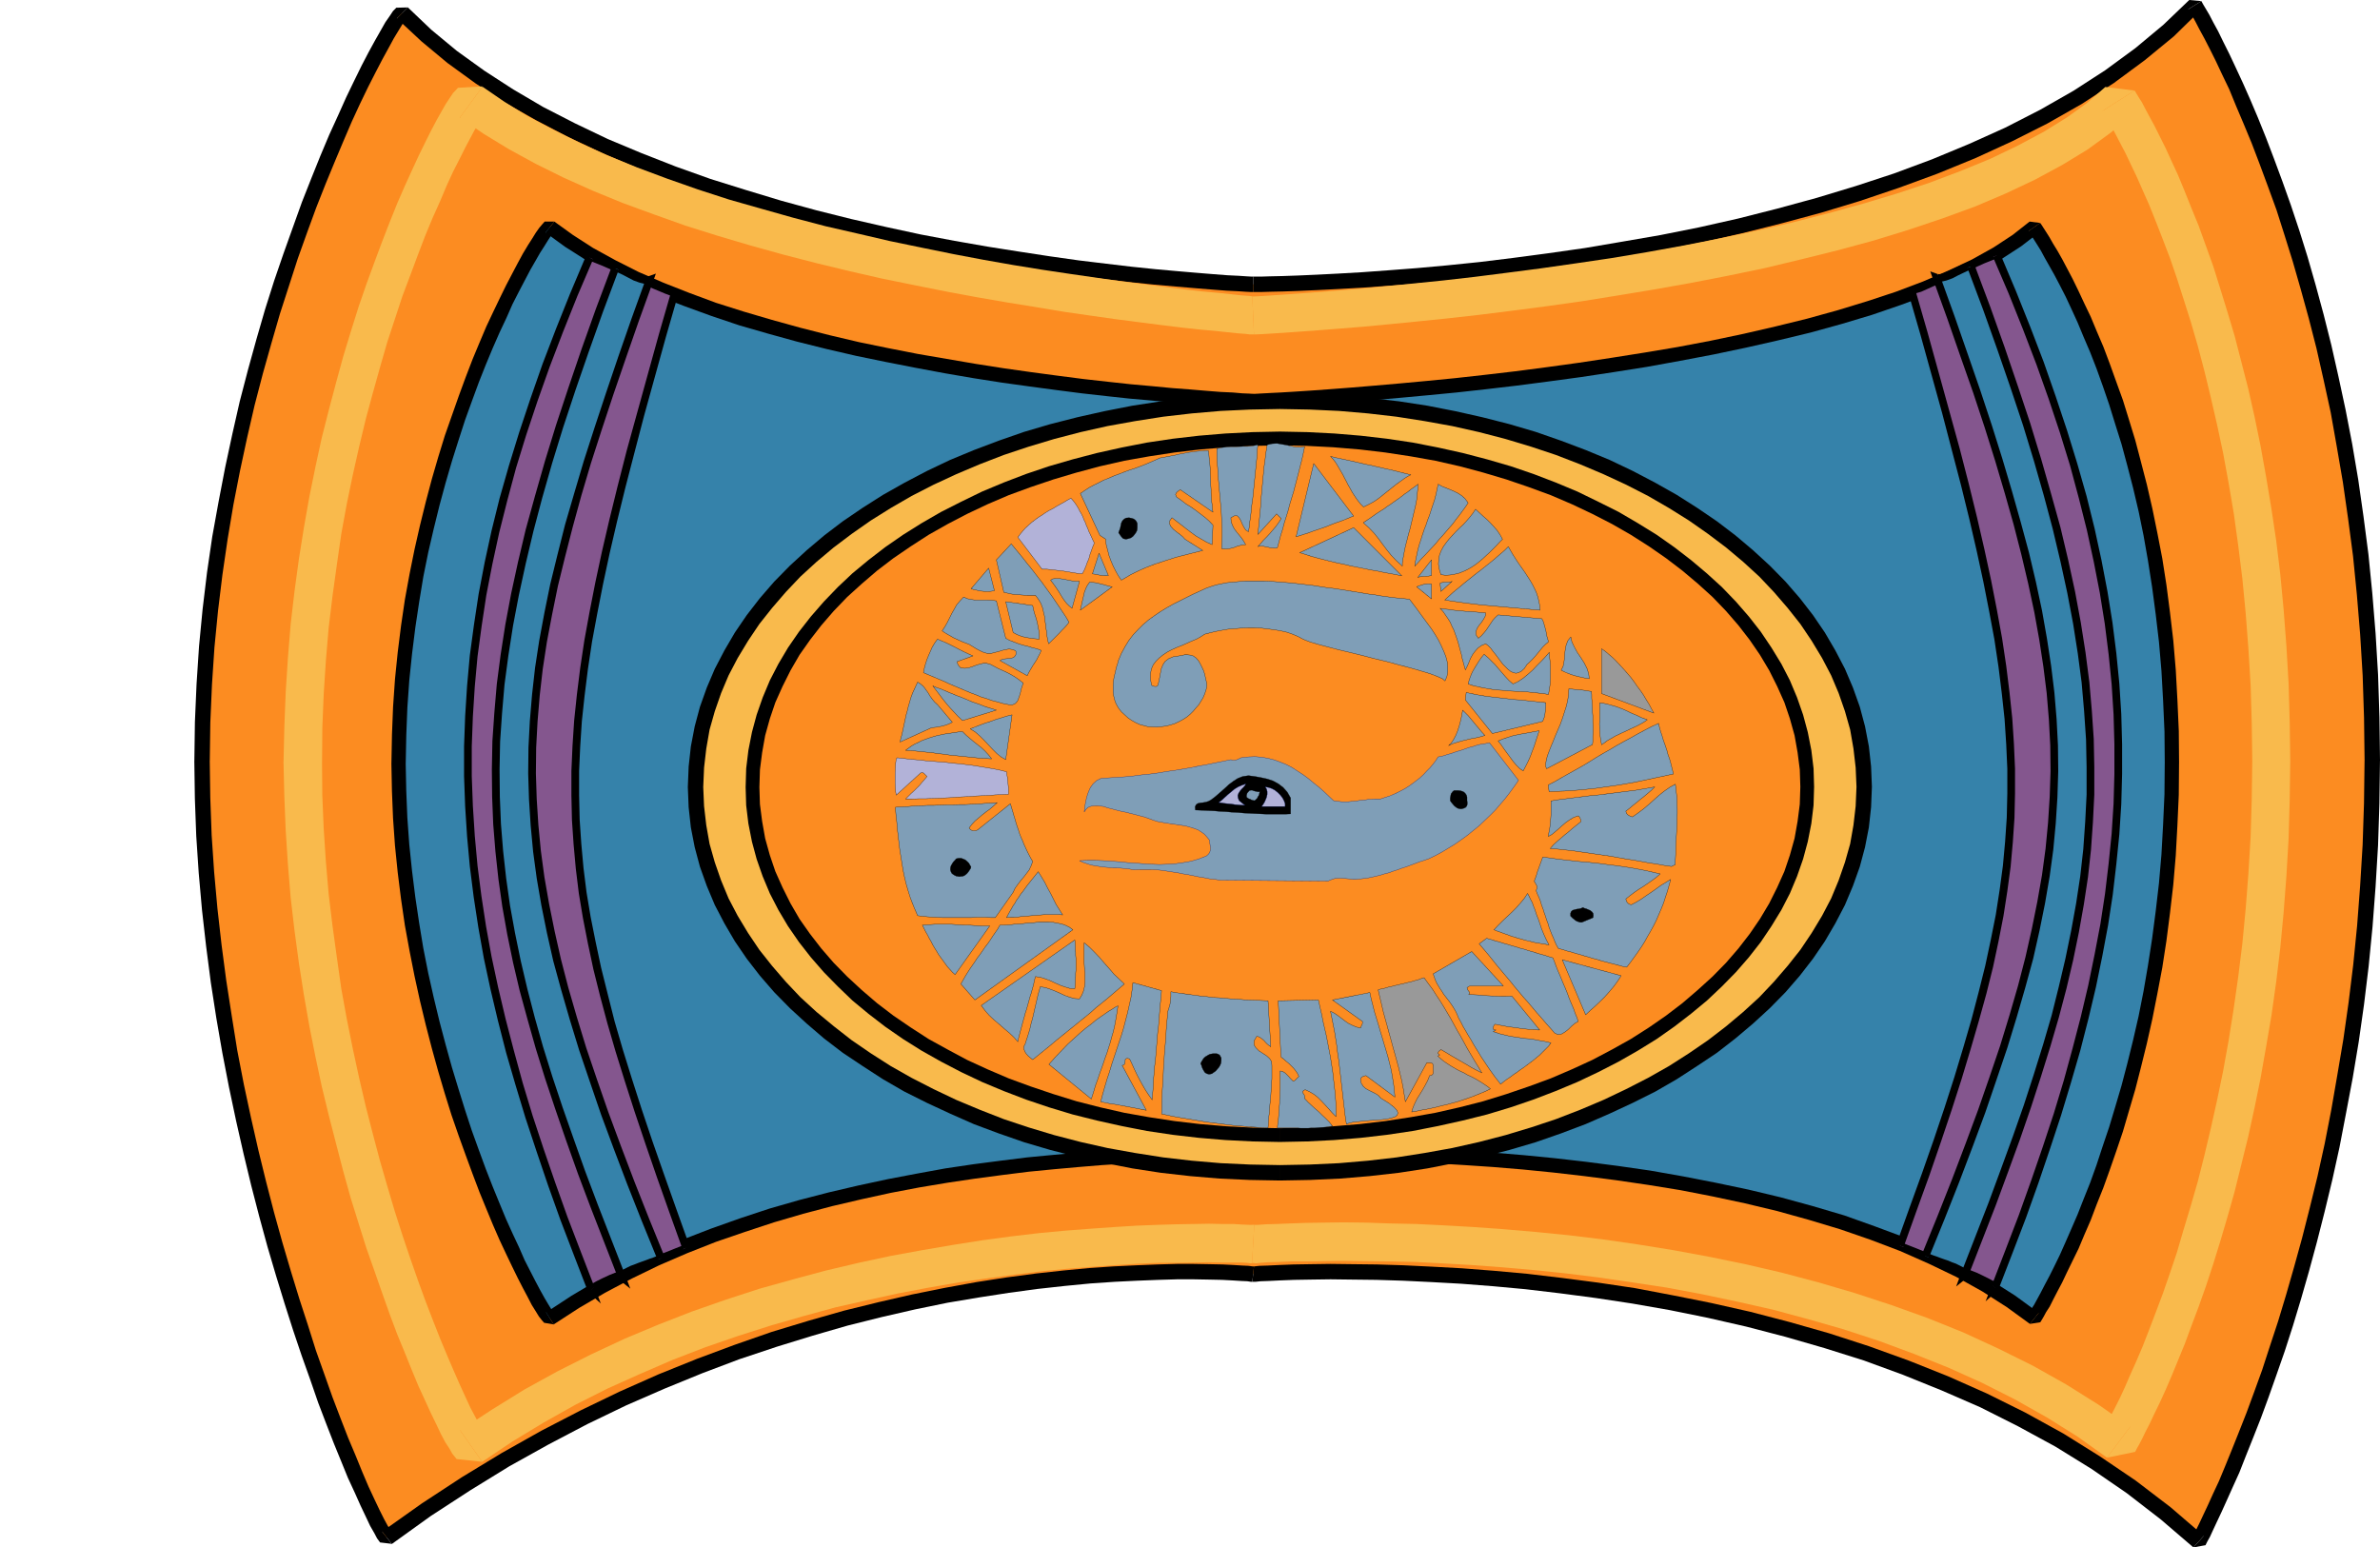 <svg xmlns="http://www.w3.org/2000/svg" width="8.647in" height="5.622in" fill-rule="evenodd" stroke-linecap="round" preserveAspectRatio="none" viewBox="0 0 8647 5622"><style>.pen0{stroke:#000;stroke-width:1;stroke-linejoin:round}.brush2{fill:#fc8c21}.pen1{stroke:none}.brush3{fill:#000}.brush4{fill:#f9ba4c}.brush5{fill:#3582aa}.brush6{fill:#7f9eb7}.brush7{fill:#b2b2d8}.pen2{stroke:#001466;stroke-width:1;stroke-linejoin:round}.brush9{fill:#999}.brush10{fill:#84568e}</style><path d="m1462 47 87 82 94 78 101 73 106 69 111 64 116 60 120 57 123 52 125 49 127 45 129 41 129 39 129 35 129 32 127 29 126 27 122 23 120 22 115 18 111 17 106 15 100 12 93 11 87 9 79 7 70 6 61 5 52 4 41 2 30 2 19 1h34l33-1 46-1 57-2 68-3 78-4 88-5 96-7 104-8 111-10 117-12 123-15 128-17 133-19 136-23 139-25 141-28 142-32 143-36 144-39 142-43 141-47 138-51 136-56 132-60 128-65 123-70 117-76 110-81 104-86 95-92 2 3 5 9 9 15 12 21 14 27 18 33 19 38 22 44 23 49 26 55 26 61 28 66 29 71 29 76 30 81 31 86 30 92 30 96 29 101 29 106 28 110 26 115 26 120 23 124 22 129 19 133 18 137 14 141 12 146 9 149 5 154 2 157-2 155-5 152-9 149-11 145-14 142-17 139-19 134-22 131-23 127-24 124-26 118-28 115-28 110-29 106-29 101-29 96-30 92-29 86-29 81-28 76-28 71-26 65-24 60-23 53-22 48-19 42-17 36-14 30-11 23-9 16-5 11-2 3-120-103-125-96-129-88-132-82-137-75-138-69-141-62-142-57-143-52-144-46-143-41-142-37-141-32-139-28-137-25-133-20-130-17-126-15-120-11-116-9-109-6-103-5-96-3-88-1-80-1-71 1-62 1-52 2-41 2-30 1-19 2h-11l-14-2-22-1-32-2-39-2-48-1-55-1h-62l-69 2-76 3-83 4-88 6-94 9-100 11-104 14-110 17-114 20-118 24-122 28-125 31-129 37-131 40-135 46-136 51-138 56-141 62-141 68-142 74-143 80-144 88-144 94-143 102-4-2-8-11-10-18-14-25-16-33-19-40-21-46-24-54-24-59-27-65-28-72-29-76-29-83-31-87-30-92-31-96-31-101-31-105-30-109-29-112-28-115-27-119-26-122-24-124-21-126-20-129-17-130-15-132-12-134-9-134-5-136-2-136 2-140 6-138 9-136 13-134 16-132 19-130 22-126 24-124 26-121 27-118 30-115 31-111 31-107 33-103 33-99 34-95 33-91 34-86 33-81 32-76 31-70 30-66 29-60 27-54 25-48 23-42 20-36 17-29 15-23 11-16 8-8 4-2z" class="pen1 brush2"/><path fill-rule="nonzero" d="M4553 1005h1-6l-18-1-30-2-41-2-52-4-61-5-70-6-78-7-87-9-93-11-99-12-106-15-111-17-114-18-120-21-122-23-125-27-127-29-128-32-128-35-129-39-128-40-126-45-125-49-122-51-119-57-115-59-109-64-105-68-100-72-93-77-85-81-40 40 89 83 95 79 102 74 107 70 113 64 117 61 121 57 124 53 125 49 128 45 130 42 129 39 130 35 130 32 127 29 127 27 122 23 120 23 116 18 111 17 106 15 101 12 93 11 87 9 80 7 70 6 61 5 52 4 41 2 30 2 20 1h7z" class="pen1 brush3"/><path fill-rule="nonzero" d="m7998 4-44-4-94 90-102 85-109 80-116 75-121 69-127 65-131 59-135 56-137 51-140 46-142 43-143 39-142 36-142 32-140 28-139 24-135 23-133 19-128 17-122 15-117 12-110 10-104 8-96 7-87 5-78 4-68 3-57 2-46 1-32 1h-28v56h28l34-1 46-1 57-2 68-3 78-4 89-5 96-7 104-8 112-10 117-12 124-15 128-17 133-19 137-23 139-26 142-28 142-32 144-36 145-39 142-43 142-48 139-51 137-56 133-61 129-65 125-71 118-77 111-82 106-87 96-94-44-4z" class="pen1 brush3"/><path fill-rule="nonzero" d="m8647 2764-2-158-5-154-9-150-12-147-14-141-18-138-19-133-22-130-24-124-26-121-26-115-28-111-29-107-29-101-30-96-31-93-31-87-30-81-29-76-29-72-28-66-27-61-26-56-23-49-22-44-19-39-18-33-14-27-13-22-9-15-5-9-2-4-48 30 2 2 5 9 9 15 11 20 14 27 18 33 19 37 22 44 23 49 26 54 25 61 28 66 29 70 29 76 30 81 31 85 29 91 30 96 29 101 29 105 28 109 26 115 26 119 22 124 22 128 19 133 18 136 14 141 12 145 9 148 5 154 2 156zm-678 2858 44-8 2-4 5-10 9-16 11-24 14-30 17-36 19-42 22-49 24-53 24-61 26-65 28-71 28-76 29-82 30-86 30-93 29-96 29-101 29-107 28-110 28-116 26-118 24-125 24-127 22-132 19-134 17-140 14-143 11-145 9-150 5-152 2-156h-56l-2 154-5 152-9 148-11 145-14 141-17 138-19 134-22 130-22 127-24 123-26 118-28 114-28 110-29 105-29 101-29 96-30 91-28 86-29 80-28 76-28 71-26 65-24 59-22 53-22 47-19 42-17 36-14 30-11 22-9 16-5 12-2 2 44-8z" class="pen1 brush3"/><path fill-rule="nonzero" d="M4550 4657h11l19-2 29-1 41-2 52-2 61-1 71-1 80 1 87 1 96 3 103 5 108 6 116 9 119 11 126 15 129 17 132 20 137 24 138 28 140 32 142 37 142 41 143 45 142 52 141 57 140 61 137 69 136 74 131 81 128 88 123 95 119 102 38-42-121-104-127-97-130-88-133-83-138-76-139-69-142-63-143-57-144-52-145-47-144-41-142-37-142-32-140-28-137-26-134-20-131-17-126-15-121-11-116-9-110-6-103-5-96-3-89-1-80-1-71 1-63 1-52 2-41 2-31 1-19 2h-6 5l-6 56h5z" class="pen1 brush3"/><path fill-rule="nonzero" d="M1423 5609v1l142-102 143-93 143-88 142-79 141-74 141-68 140-61 137-56 135-51 135-45 130-40 128-37 124-31 122-28 117-24 113-19 110-17 103-14 100-11 93-9 88-6 82-4 76-3 68-2h62l55 1 47 1 38 2 32 2 22 1 13 2h5l6-56h-5l-15-2-22-1-32-2-40-2-49-1-55-1h-62l-70 2-76 3-84 4-88 6-95 9-100 11-105 14-110 17-115 21-119 24-122 28-126 31-130 37-132 40-135 47-137 51-139 56-142 63-141 68-143 74-144 81-145 88-145 95-144 102v1z" class="pen1 brush3"/><path fill-rule="nonzero" d="m706 2764 2 137 5 136 9 135 12 135 15 132 17 131 20 129 22 127 24 124 26 123 27 119 28 116 29 112 30 110 31 105 31 101 31 97 31 92 31 87 29 84 29 76 28 72 27 66 24 59 25 54 21 47 19 40 16 34 15 26 10 19 11 15 42 5-34-44 34 1-5-7-10-17-13-24-16-32-19-40-21-45-23-54-24-59-27-64-28-72-29-76-29-82-31-87-29-92-31-95-31-101-31-105-30-108-29-112-28-114-27-119-26-121-24-124-20-125-20-129-17-129-15-132-12-133-9-133-5-136-2-135zM1482 27l-42 1-12 12-12 18-16 23-17 30-21 37-23 42-25 48-27 55-29 60-30 67-32 70-32 76-33 82-34 86-33 92-34 95-34 99-33 104-31 107-31 112-30 115-27 119-26 121-24 125-23 127-19 130-16 133-13 135-9 137-6 138-2 141h56l2-139 6-138 9-135 13-133 16-131 19-130 21-125 24-123 26-121 27-117 30-115 31-110 31-107 33-102 32-99 34-95 33-90 34-86 33-80 32-76 30-70 30-65 29-60 27-53 25-48 23-42 19-35 17-28 14-23 10-14 4-4-34-3z" class="pen1 brush3"/><path d="m1712 371 83 57 88 54 95 51 99 49 104 47 108 44 111 41 113 40 116 37 117 34 118 33 119 31 119 28 117 27 117 24 114 23 112 21 109 19 105 17 101 16 97 14 91 13 85 11 78 10 72 9 63 7 56 5 47 5 37 4 27 2 17 2h13l21-1 33-2 46-3 56-4 68-5 77-6 86-7 94-9 101-10 108-11 115-13 119-15 123-16 127-18 130-20 132-22 134-24 133-26 134-28 132-31 131-33 128-35 125-38 120-40 116-43 110-46 103-49 97-52 88-54 80-58 70-61 2 3 4 7 8 13 10 17 12 22 15 28 17 32 19 37 20 41 22 47 23 51 24 56 24 60 26 65 26 70 26 74 25 79 26 83 26 88 24 92 24 96 23 101 22 105 20 110 19 113 17 118 15 122 12 126 10 131 8 134 4 139 2 142-2 140-4 137-8 134-10 130-12 126-15 123-17 120-19 115-20 112-22 107-23 104-24 99-24 96-26 91-26 87-25 83-26 78-26 74-26 69-24 64-24 60-23 55-22 50-20 45-19 40-17 35-15 29-12 25-10 19-8 14-4 8-2 3-110-78-115-72-119-67-122-61-125-57-127-51-129-47-131-43-131-38-131-35-131-30-130-27-129-24-128-20-124-18-122-15-119-12-115-10-110-8-105-6-100-5-94-2-87-2-81-1-73 1-65 1-56 1-47 2-38 1-27 2-17 1h-11l-14-1-23-1-31-1h-40l-47-1-55 1-61 1-68 1-75 3-80 5-85 6-91 7-95 9-100 12-103 14-107 16-110 19-113 21-115 25-117 27-118 32-120 34-121 39-121 42-121 47-120 51-120 55-119 60-117 65-116 71-113 75-4-2-7-9-9-15-13-22-15-28-17-34-19-40-21-46-23-51-24-57-25-61-27-67-27-71-27-75-28-80-29-84-28-88-28-92-27-95-26-99-26-101-25-105-23-107-22-110-20-112-17-114-16-117-14-118-10-119-8-122-5-122-2-123 2-127 5-124 8-123 10-120 14-118 16-116 17-112 20-111 22-107 23-104 25-101 26-97 26-94 27-91 28-87 28-83 29-78 28-75 27-70 27-66 27-61 25-57 24-52 23-46 21-42 19-36 17-31 15-25 13-20 9-14 7-7 4-2z" class="pen1 brush2"/><path fill-rule="nonzero" d="M4550 1077h8-5l-17-2-27-2-36-4-47-5-56-5-62-7-71-9-78-10-85-11-90-13-97-14-100-15-105-17-108-19-111-21-113-23-116-24-116-27-118-27-118-31-117-33-116-33-114-37-111-39-110-41-106-43-101-46-97-48-93-49-84-52-80-55-82 112 86 59 92 56 97 53 101 50 107 48 110 45 112 41 115 41 118 37 118 35 119 33 120 31 120 29 118 27 118 24 115 23 113 21 110 19 105 17 102 17 97 14 92 13 85 11 78 10 73 9 64 7 56 5 47 5 38 4 27 2 17 2h15z" class="pen1 brush4"/><path fill-rule="nonzero" d="m7755 329-106-13-65 57-75 54-84 52-94 50-100 48-107 44-114 43-118 39-123 37-127 35-129 33-131 30-133 28-132 26-133 24-131 22-129 19-126 18-123 16-118 15-114 13-108 11-101 10-93 9-85 7-77 6-68 5-56 4-45 3-33 2-19 1h-8l6 138h6l23-1 33-2 47-3 56-4 68-5 77-6 87-7 95-9 101-10 108-11 116-13 120-15 123-16 128-18 131-21 133-22 135-24 134-26 135-28 133-32 133-33 129-35 127-39 122-41 118-43 113-48 106-50 100-54 92-56 85-62 75-65-106-13z" class="pen1 brush4"/><path fill-rule="nonzero" d="m8321 2768-2-143-4-141-8-136-10-132-12-127-15-124-18-120-19-114-20-111-22-107-23-102-25-97-24-93-27-90-26-84-25-80-27-75-26-72-27-66-24-60-24-58-24-52-22-48-21-42-19-38-18-33-15-28-12-23-12-19-8-13-4-7-3-4-116 74 1 2 4 7 8 13 8 15 12 21 15 28 16 31 19 36 19 40 22 46 22 50 24 54 24 60 25 64 26 68 25 73 25 78 26 82 25 86 24 91 23 95 23 100 22 103 20 109 19 112 16 116 15 120 12 125 10 130 8 132 4 137 2 141zm-666 2528 102-21 3-5 4-8 8-14 11-21 12-25 15-29 17-36 20-41 21-46 22-51 23-56 25-61 24-65 26-69 27-76 26-79 26-84 26-88 26-92 24-97 25-101 23-105 22-108 20-113 20-117 17-121 15-125 12-127 10-131 8-136 4-139 2-141h-138l-2 139-4 135-8 132-10 129-12 125-15 121-17 119-18 113-20 111-22 106-23 103-23 97-24 95-26 90-26 86-24 82-26 77-25 72-26 69-24 63-23 59-23 54-22 49-19 44-18 39-17 34-15 29-12 25-9 17-8 14-4 8-1 1 102-21z" class="pen1 brush4"/><path fill-rule="nonzero" d="M4549 4589h9l4 1 19-2 25-2 37-1 47-2h55l65-1 72-1 80 1 87 1 93 2 98 5 105 6 109 8 114 10 117 12 121 15 123 18 126 19 128 24 128 27 129 29 130 35 129 37 128 42 127 47 125 50 122 55 119 60 117 66 112 70 106 76 84-112-114-80-118-74-121-68-125-62-128-59-129-52-131-47-134-44-133-39-132-35-133-31-132-27-130-24-130-21-125-18-123-15-121-12-116-10-111-8-105-6-102-5-95-2-87-3-82-1-74 1-65 1-57 2-47 2-39 1-29 2h-15l-8 1h9z" class="pen1 brush4"/><path fill-rule="nonzero" d="m1752 5311 110-74 114-69 114-64 117-59 118-53 118-51 119-46 119-41 119-38 118-34 117-32 115-26 114-25 111-21 109-19 106-15 102-14 98-12 94-9 90-7 85-6 79-5 73-3h67l61-1 54-1 46 1h70l21 1 14 2 5-1 8-138-5-1h-14l-25-1-32-2h-40l-48-1-56 1-61 1-69 2-77 3-81 5-85 6-92 7-96 9-102 12-104 14-108 17-111 19-115 21-116 25-119 28-119 32-122 34-123 40-123 43-123 48-122 51-122 57-121 61-120 66-118 73-116 76z" class="pen1 brush4"/><path fill-rule="nonzero" d="m1030 2768 3 125 5 124 8 123 10 121 14 120 16 118 18 115 20 114 22 111 23 108 26 107 26 101 26 100 27 97 29 93 28 89 30 85 28 80 27 76 27 72 28 68 25 62 24 58 24 52 21 46 20 41 17 36 16 30 15 23 10 18 16 20 93 10-80-114 85 6 2 2-8-12-11-21-14-26-17-32-18-39-21-46-22-50-24-56-25-60-26-66-27-70-27-74-28-80-28-83-28-87-27-91-27-93-26-98-26-101-24-103-23-106-22-109-20-110-16-113-16-116-14-116-10-117-8-121-5-120-1-121zm723-2453-1-1-88 5-18 19-12 18-14 21-16 28-18 32-20 38-21 42-23 47-25 54-26 57-27 62-27 67-28 72-28 75-29 79-29 84-28 89-28 92-26 95-26 98-26 102-23 106-22 108-20 113-18 113-16 117-14 120-10 122-8 124-5 126-3 129h140l1-125 5-122 8-122 10-118 14-116 16-115 16-111 20-109 22-106 23-102 24-100 26-96 26-93 26-90 28-85 27-82 29-77 28-75 26-68 27-65 27-60 24-57 23-50 23-45 21-42 18-34 16-30 14-22 12-19 6-10-4 5-80 1-1-1z" class="pen1 brush4"/><path d="m1998 825 69 50 75 48 81 45 86 43 91 40 95 37 98 36 101 33 103 30 105 29 107 27 107 25 107 22 107 21 106 19 105 18 102 16 100 14 97 13 93 12 89 10 83 9 79 7 73 7 66 5 59 5 51 4 44 2 34 3 26 1 16 1h11l19-1 30-2 41-2 51-3 61-4 69-5 78-6 84-7 92-8 97-9 103-10 108-12 111-13 115-15 117-16 119-18 120-19 120-21 121-23 119-25 118-27 115-28 112-31 109-33 104-35 99-37 94-40 86-41 80-45 72-47 63-49 1 2 5 6 6 10 9 14 12 19 13 22 15 26 17 30 18 33 20 38 21 42 21 45 23 49 22 53 24 56 23 60 23 64 24 68 22 71 23 74 21 79 21 81 20 86 18 88 17 92 15 96 13 99 12 102 9 106 6 109 5 112 1 116-1 114-5 111-6 109-9 105-12 103-13 100-15 97-17 94-18 91-20 88-21 85-21 81-23 78-22 74-24 71-23 68-23 64-24 60-22 57-23 53-21 49-21 45-20 41-18 37-17 32-15 29-13 25-12 20-9 15-6 12-5 7-1 2-85-62-91-58-96-54-101-49-105-46-109-41-111-39-114-34-116-32-117-28-118-25-118-23-118-20-117-17-116-15-113-13-111-11-108-9-104-7-100-6-95-4-89-3-84-2-78-2h-133l-54 1h-46l-37 1-27 1-16 1h-11l-13-1h-22l-31-1h-83l-52 1-59 1-64 1-71 3-76 4-80 5-85 7-89 8-93 9-96 12-99 13-101 15-103 18-105 20-106 23-107 25-107 28-107 31-106 35-106 37-105 41-103 44-100 49-99 52-95 56-92 60-3-2-6-7-9-12-11-18-14-23-15-28-17-32-19-37-21-42-21-46-23-49-24-54-24-58-25-61-25-65-25-68-26-72-25-74-24-77-24-80-23-83-22-84-21-87-20-90-18-91-16-92-14-95-12-96-10-97-7-98-4-99-2-100 2-103 4-101 7-100 10-97 12-96 14-94 16-92 18-89 20-87 21-85 22-82 23-79 24-77 25-74 25-70 25-68 25-64 25-60 25-58 25-53 23-50 23-46 22-42 20-38 19-34 17-29 16-25 13-21 11-16 9-11 6-6 3-1z" class="pen1 brush5"/><path fill-rule="nonzero" d="M4557 1431h2-5l-16-1-25-1-34-3-44-2-51-4-59-5-66-5-73-7-78-7-83-9-89-10-93-12-97-13-99-14-102-16-105-18-105-18-107-21-107-22-106-25-106-27-105-29-102-30-101-32-97-36-94-37-90-39-85-43-80-44-73-47-68-49-32 40 70 51 77 49 82 46 87 43 92 41 96 37 99 36 101 34 104 30 105 29 108 27 108 25 107 22 107 21 107 20 105 18 102 16 101 14 97 13 93 12 89 10 83 9 80 7 73 7 66 5 59 5 51 4 44 2 34 3 27 1 16 1h7z" class="pen1 brush3"/><path fill-rule="nonzero" d="m7412 810-38-5-61 48-70 46-79 44-85 40-93 40-98 37-103 34-108 33-112 31-114 28-117 27-119 25-121 23-119 20-120 19-119 18-116 16-115 15-111 13-108 12-102 10-97 9-92 8-84 7-78 6-69 5-61 4-50 3-41 2-31 2-18 1h-6l2 52h6l20-1 29-2 41-2 52-3 61-4 69-5 78-6 84-7 92-8 97-9 104-10 108-12 111-13 115-15 118-16 119-18 120-19 121-22 121-23 119-25 119-27 116-28 112-31 110-33 105-36 100-37 95-40 87-42 81-46 74-48 65-50-38-5z" class="pen1 brush3"/><path fill-rule="nonzero" d="m7917 2773-1-117-5-112-6-110-9-107-12-102-13-100-15-96-18-93-18-88-20-87-21-81-21-80-23-75-22-71-25-69-23-64-23-61-24-56-22-53-24-50-21-45-21-43-20-38-18-34-17-30-16-26-13-23-12-19-9-14-7-11-5-7-1-1-42 30 1 3 5 5 5 9 9 14 12 19 13 21 14 26 17 30 18 32 20 38 21 41 21 45 22 48 22 53 24 56 23 59 23 64 23 67 22 71 23 73 21 78 21 81 20 85 18 88 16 91 15 96 13 98 12 102 9 105 6 108 5 112 1 115zm-542 2037 38-6 1-2 5-8 7-12 8-15 13-20 13-26 15-29 17-32 18-38 20-41 22-45 21-50 23-53 22-58 24-60 23-64 24-69 24-71 22-75 23-78 21-82 21-85 20-89 18-91 18-95 15-97 13-101 12-103 9-106 6-110 5-111 1-115h-52l-1 113-5 111-6 108-9 104-12 103-13 99-15 97-16 93-18 91-20 87-21 85-21 80-23 78-22 73-24 71-22 67-23 64-24 60-22 56-23 53-21 48-20 45-20 41-18 36-17 32-15 29-13 24-11 20-10 15-5 12-5 6-1 2 38-6z" class="pen1 brush3"/><path fill-rule="nonzero" d="M4557 4220h8l16-1 27-1 36-1h46l54-1h133l77 2 84 2 89 3 95 4 99 6 104 7 108 9 110 11 113 13 116 15 116 17 117 19 118 23 117 25 117 28 115 32 113 34 110 38 108 41 104 46 100 48 95 53 89 57 84 61 32-40-86-63-93-59-97-55-102-50-106-46-110-41-112-40-115-34-117-32-117-28-119-25-118-23-119-21-118-17-116-15-113-13-112-11-108-9-104-7-101-6-95-4-89-3-84-2-79-2h-133l-54 1h-46l-38 1-27 1-16 1h-6 2z" class="pen1 brush3"/><path fill-rule="nonzero" d="m2012 4812 1-1 91-59 94-55 98-52 99-48 102-44 104-41 105-36 106-35 106-31 106-28 107-25 105-23 105-20 102-17 101-15 98-13 96-12 92-9 89-8 85-7 79-5 76-4 71-3 63-1 59-1 52-1h83l31 1h21l13 1h5l2-52h-5l-13-1h-23l-31-1h-83l-52 1-59 1-65 1-71 3-76 4-81 5-85 7-89 8-94 9-96 12-100 13-101 15-104 19-105 20-107 23-107 25-108 28-108 31-106 35-107 38-106 41-104 44-101 50-100 52-96 57-93 61 1-1z" class="pen1 brush3"/><path fill-rule="nonzero" d="m1422 2773 2 101 4 99 7 99 10 98 12 96 14 96 17 93 18 91 20 91 21 87 22 85 23 83 24 81 24 77 26 75 26 72 25 68 25 66 25 61 24 58 24 55 23 49 22 46 21 43 19 37 17 32 15 29 15 24 11 18 11 14 8 9 35 6-28-44 29 2-4-5-7-10-11-18-13-22-15-27-17-32-19-37-21-41-20-46-23-49-24-53-24-58-25-61-25-64-25-68-26-72-24-73-24-77-24-79-23-83-22-83-21-87-20-89-18-91-15-91-14-94-12-96-10-96-7-97-4-99-2-99zm592-1968h-35l-9 10-11 13-12 17-13 21-16 25-18 30-19 35-20 38-22 42-23 47-24 50-25 53-25 59-25 60-25 65-25 68-25 71-26 74-24 78-23 79-22 83-21 85-20 88-18 89-17 93-14 95-12 96-10 98-7 101-4 101-2 104h52l2-102 4-101 7-99 10-96 12-96 14-93 15-91 18-89 20-86 21-85 22-81 23-79 24-76 24-74 25-69 25-68 25-63 25-60 25-57 25-53 22-50 23-45 22-42 20-38 19-33 16-28 16-25 13-21 10-15 7-9 3-2-29-2z" class="pen1 brush3"/><path d="m2527 2859 3-72 8-71 13-71 19-69 24-68 28-66 34-65 38-64 42-62 47-60 51-59 55-57 60-55 63-53 66-50 71-49 73-46 77-44 81-42 83-39 86-36 89-34 91-31 94-28 97-25 98-22 101-19 103-16 105-12 106-9 108-5 109-2 109 2 108 5 106 9 105 12 103 16 101 19 98 22 97 25 94 28 91 31 89 34 86 36 83 39 81 42 77 44 73 46 71 49 66 50 63 53 60 55 55 57 51 59 47 60 42 62 38 64 34 65 28 66 24 68 19 69 13 71 8 71 3 72-3 72-8 71-13 70-19 69-24 68-28 67-34 65-38 64-42 62-47 60-51 59-55 57-60 55-63 53-66 51-71 48-73 47-77 44-81 41-83 39-86 37-89 34-91 31-94 28-97 25-98 22-101 19-103 16-105 12-106 9-108 5-109 2-109-2-108-5-106-9-105-12-103-16-101-19-98-22-97-25-94-28-91-31-89-34-86-37-83-39-81-41-77-44-73-47-71-48-66-51-63-53-60-55-55-57-51-59-47-60-42-62-38-64-34-65-28-67-24-68-19-69-13-70-8-71-3-72z" class="pen1 brush4"/><path fill-rule="nonzero" d="m4650 1430-110 2-109 5-107 9-106 12-104 16-102 20-98 22-98 25-95 28-92 32-90 34-87 36-84 40-82 43-78 44-74 47-72 49-67 51-64 54-61 56-57 58-52 60-48 62-43 63-38 65-35 67-29 68-25 70-19 71-14 73-8 73-3 74h56l3-70 8-69 12-69 19-67 23-66 27-64 33-63 38-63 41-61 46-58 50-58 53-56 59-54 62-52 65-49 70-49 72-45 76-44 80-41 82-38 85-36 88-34 90-30 93-28 96-25 98-22 100-18 102-16 104-12 105-9 107-5 108-2zm2151 1429-3-74-8-73-14-73-19-71-25-70-29-68-35-67-38-65-43-63-48-62-52-60-57-58-61-56-64-54-67-51-72-49-74-47-78-44-82-43-84-40-87-36-90-34-92-32-95-28-98-25-98-22-102-20-104-16-106-12-107-9-109-5-110-2v56l108 2 107 5 105 9 104 12 102 16 100 18 98 22 96 25 93 28 90 30 88 34 85 36 82 38 80 41 76 44 72 45 70 49 65 49 62 52 59 54 53 56 50 58 46 58 41 61 38 63 33 63 27 64 23 66 19 67 12 69 8 69 3 70zM4650 4289l110-2 109-5 107-9 106-12 104-16 102-20 98-22 98-25 95-28 92-32 90-34 87-38 84-39 82-41 78-45 74-48 72-48 67-52 64-54 61-56 57-58 52-60 48-62 43-63 38-65 35-67 29-69 25-70 19-71 14-72 8-73 3-74h-56l-3 70-8 69-12 68-19 67-23 66-27 65-33 63-38 63-41 61-46 58-50 58-53 56-59 54-62 52-65 50-70 48-72 46-76 43-80 41-82 39-85 36-88 34-90 30-93 28-96 25-98 22-100 18-102 16-104 12-105 9-107 5-108 2zM2499 2859l3 74 8 73 14 72 19 71 25 70 29 69 35 67 38 65 43 63 48 62 52 60 57 58 61 56 63 54 68 52 72 48 74 48 78 45 82 41 84 39 86 38 91 34 92 32 95 28 98 25 98 22 102 20 104 16 106 12 107 9 109 5 110 2v-56l-108-2-107-5-105-9-104-12-102-16-100-18-98-22-96-25-93-28-90-30-87-34-86-36-82-39-80-41-76-43-72-46-70-48-64-50-63-52-59-54-53-56-50-58-46-58-41-61-38-63-33-63-27-65-23-66-19-67-12-68-8-69-3-70z" class="pen1 brush3"/><path d="m2734 2859 2-65 8-64 12-64 17-62 21-61 26-60 30-59 34-58 39-56 42-54 46-53 50-52 53-49 57-48 60-46 64-44 66-42 70-40 72-37 75-36 78-33 80-30 83-28 85-25 87-23 89-20 91-17 93-14 94-11 96-8 97-5 99-2 99 2 97 5 96 8 94 11 93 14 91 17 89 20 87 23 85 25 82 28 80 30 78 33 75 36 73 37 69 40 67 42 63 44 60 46 57 48 54 49 50 52 46 53 42 54 38 56 35 58 30 59 26 60 21 61 17 62 12 64 8 64 2 65-2 65-8 64-12 64-17 62-21 61-26 60-30 59-35 58-38 56-42 54-46 53-50 51-54 50-57 48-60 46-63 44-67 42-69 39-73 38-75 35-78 33-80 30-82 28-85 26-87 22-89 20-91 17-93 14-94 11-96 8-97 5-99 2-99-2-97-5-96-8-94-11-93-14-91-17-89-20-87-22-85-26-83-28-80-30-78-33-75-35-72-38-70-39-66-42-64-44-60-46-57-48-53-50-50-51-46-53-42-54-39-56-34-58-30-59-26-60-21-61-17-62-12-64-8-64-2-65z" class="pen1 brush2"/><path fill-rule="nonzero" d="m4650 1568-100 2-98 5-96 8-95 11-94 14-92 18-90 20-88 23-86 25-83 28-81 31-79 33-76 37-73 37-71 41-67 42-65 45-61 47-58 48-53 50-51 53-47 54-43 55-40 58-35 59-31 60-26 62-22 63-17 63-13 66-8 66-2 67h50l2-63 8-62 11-62 17-61 20-59 26-58 29-58 33-57 38-54 41-53 45-52 49-51 53-48 56-48 59-45 63-43 65-42 69-39 71-37 74-35 77-33 79-29 83-28 84-25 86-23 88-20 90-16 92-14 93-11 96-8 96-5 98-2zm1941 1291-2-67-8-66-13-66-17-63-22-63-26-62-31-60-36-59-39-58-43-55-47-54-51-53-55-50-57-48-61-47-64-45-68-42-70-41-74-37-76-37-79-33-81-31-82-28-86-25-88-23-90-20-92-18-94-14-95-11-96-8-98-5-100-2v50l98 2 96 5 96 8 93 11 92 14 90 16 88 20 86 23 84 25 82 28 79 29 77 33 74 35 72 37 68 39 66 42 62 43 59 45 57 48 53 48 49 51 45 52 41 53 37 54 34 57 29 58 26 58 20 59 17 61 11 62 8 62 2 63zM4650 4149l100-2 98-5 96-8 95-11 94-14 92-18 90-20 88-22 86-26 82-28 81-31 79-33 76-36 74-38 70-40 68-42 64-45 61-47 58-48 54-51 51-52 47-54 43-55 39-58 36-59 31-60 26-62 22-63 17-63 13-66 8-66 2-67h-50l-2 63-8 62-11 62-17 61-20 59-26 58-29 58-34 57-37 54-41 53-45 52-49 50-54 49-56 48-59 45-62 43-66 42-68 38-72 38-74 34-77 33-79 29-82 28-84 26-86 22-88 20-90 16-92 14-93 11-96 8-96 5-98 2zM2709 2859l2 67 8 66 13 66 17 63 22 63 26 62 31 60 35 59 40 58 43 55 47 54 51 52 53 51 58 48 61 47 65 45 67 42 71 40 73 38 76 36 79 33 81 31 83 28 86 26 88 22 90 20 92 18 94 14 95 11 96 8 98 5 100 2v-50l-98-2-96-5-96-8-93-11-92-14-90-16-88-20-86-22-84-26-83-28-79-29-77-33-74-34-71-38-69-38-65-42-63-43-59-45-56-48-53-49-49-50-45-52-41-53-38-54-33-57-29-58-26-58-20-59-17-61-11-62-8-62-2-63z" class="pen1 brush3"/><path d="m5126 1725-12 6-11 7-11 8-10 7-11 8-10 8-10 8-10 8-10 8-10 8-10 8-11 8-11 7-11 6-12 6-12 6-10-10-9-11-8-11-8-12-7-11-7-13-7-12-6-12-7-13-6-12-7-12-7-12-7-12-7-11-8-10-9-10 20 5 19 4 19 4 18 4 18 4 17 4 17 4 17 3 16 4 18 4 17 4 18 4 18 4 19 5 20 5 21 5z" class="pen1 brush6"/><path fill="none" d="M5126 1725h0l-12 6-11 7-11 8-10 7-11 8-10 8-10 8-10 8-10 8-10 8-10 8-11 8-11 7-11 6-12 6-12 6h0l-10-10-9-11-8-11-8-12-7-11-7-13-7-12-6-12-7-13-6-12-7-12-7-12-7-12-7-11-8-10-9-10h0l20 5 19 4 19 4 18 4 18 4 17 4 17 4 17 3 16 4 18 4 17 4 18 4 18 4 19 5 20 5 21 5" class="pen0"/><path d="m4709 1950 64-266 145 191-2 1-4 1-7 3-10 4-12 5-13 5-15 5-16 6-17 7-17 6-17 6-18 6-16 6-16 5-15 5-14 4z" class="pen1 brush6"/><path fill="none" d="m4709 1950 64-266 145 191h0l-2 1-4 1-7 3-10 4-12 5-13 5-15 5-16 6-17 7-17 6-17 6-18 6-16 6-16 5-15 5-14 4" class="pen0"/><path d="m4740 1623-5 24-5 23-6 23-6 24-6 23-6 23-6 23-7 23-7 23-6 23-7 23-7 22-6 23-7 22-6 23-6 22-8 2-9-1-9-1-9-2-10-2-9-2h-9l-8 2 10-11 10-12 12-12 12-13 11-13 11-13 10-14 9-14-17-17-68 75 2-19 2-20 2-21 2-21 2-21 1-21 2-21 2-22 2-21 2-21 2-21 2-20 3-20 2-20 3-19 3-18 18-4 18-1 17 3 17 3 17 4 16 3 17 1 16-2z" class="pen1 brush6"/><path fill="none" d="M4740 1623h0l-5 24-5 23-6 23-6 24-6 23-6 23-6 23-7 23-7 23-6 23-7 23-7 22-6 23-7 22-6 23-6 22h0l-8 2-9-1-9-1-9-2-10-2-9-2h-9l-8 2h0l10-11 10-12 12-12 12-13 11-13 11-13 10-14 9-14-17-17-68 75h0l2-19 2-20 2-21 2-21 2-21 1-21 2-21 2-22 2-21 2-21 2-21 2-20 3-20 2-20 3-19 3-18h0l18-4 18-1 17 3 17 3 17 4 16 3 17 1 16-2" class="pen0"/><path d="m4570 1616-2 20-1 21-2 20-2 20-2 20-2 20-2 20-2 20-2 19-2 20-3 19-2 20-2 19-3 20-2 19-3 19-10-6-7-11-6-12-5-12-6-10-7-7h-10l-13 7 1 15 5 13 6 12 9 12 9 11 9 11 8 12 7 12h-11l-10 3-11 3-10 4-11 3-11 2-11 1-13-2 1-23 1-23v-22l-1-23-1-22-1-22-2-23-2-22-2-22-2-23-2-22-2-23-1-23-2-23-1-23v-24l19-4 18-2 19-1h18l19-1h18l19-2 19-4z" class="pen1 brush6"/><path fill="none" d="M4570 1616h0l-2 20-1 21-2 20-2 20-2 20-2 20-2 20-2 20-2 19-2 20-3 19-2 20-2 19-3 20-2 19-3 19h0l-10-6-7-11-6-12-5-12-6-10-7-7h-10l-13 7h0l1 15 5 13 6 12 9 12 9 11 9 11 8 12 7 12h0-11l-10 3-11 3-10 4-11 3-11 2-11 1-13-2h0l1-23 1-23v-22l-1-23-1-22-1-22-2-23-2-22-2-22-2-23-2-22-2-23-1-23-2-23-1-23v-24h0l19-4 18-2 19-1h18l19-1h18l19-2 19-4" class="pen0"/><path d="m4390 1637 2 13 1 13 2 14 1 14 1 14v15l1 14 1 15v14l1 15v14l1 14 1 15 2 13 1 14 2 13-119-82-7 5-7 6-3 7 4 9 17 12 17 13 18 11 17 12 17 13 17 13 15 13 14 15-3 71-20-9-19-11-19-11-18-13-17-13-18-14-17-13-18-14-8 11-1 11 5 10 9 10 11 9 12 9 11 9 8 9 65 41-20 5-20 5-19 5-20 5-19 5-19 6-19 6-18 6-19 6-18 7-18 7-18 8-17 8-18 9-17 10-17 10-11-16-10-18-9-18-8-19-7-19-5-20-5-19-2-20-21-14-71-152 16-11 17-11 17-9 18-9 18-9 18-7 18-8 19-7 18-7 19-7 19-6 19-7 18-7 19-8 18-8 18-8 11-2 11-2 10-2 11-2 11-2 11-3 11-2 11-2 10-2 11-2 11-1 12-2 11-1 11-1 11-1h12z" class="pen1 brush6"/><path fill="none" d="M4390 1637h0l2 13 1 13 2 14 1 14 1 14v15l1 14 1 15v14l1 15v14l1 14 1 15 2 13 1 14 2 13-119-82h0l-7 5-7 6-3 7 4 9h0l17 12 17 13 18 11 17 12 17 13 17 13 15 13 14 15-3 71h0l-20-9-19-11-19-11-18-13-17-13-18-14-17-13-18-14h0l-8 11-1 11 5 10 9 10 11 9 12 9 11 9 8 9 65 41h0l-20 5-20 5-19 5-20 5-19 5-19 6-19 6-18 6-19 6-18 7-18 7-18 8-17 8-18 9-17 10-17 10h0l-11-16-10-18-9-18-8-19-7-19-5-20-5-19-2-20-21-14-71-152h0l16-11 17-11 17-9 18-9 18-9 18-7 18-8 19-7 18-7 19-7 19-6 19-7 18-7 19-8 18-8 18-8h0l11-2 11-2 10-2 11-2 11-2 11-3 11-2 11-2 10-2 11-2 11-1 12-2 11-1 11-1 11-1h12" class="pen0"/><path d="m5152 1759-1 18-2 19-2 20-4 21-5 21-5 21-5 21-5 21-6 21-5 20-5 19-4 18-3 17-3 16-2 13v12l-22-20-19-20-16-20-15-20-14-19-16-20-18-19-22-20 18-12 16-11 14-10 14-9 13-8 12-9 11-7 11-8 10-7 10-7 11-8 10-8 12-8 11-9 13-9 13-10z" class="pen1 brush6"/><path fill="none" d="M5152 1759h0l-1 18-2 19-2 20-4 21-5 21-5 21-5 21-5 21-6 21-5 20-5 19-4 18-3 17-3 16-2 13v12h0l-22-20-19-20-16-20-15-20-14-19-16-20-18-19-22-20h0l18-12 16-11 14-10 14-9 13-8 12-9 11-7 11-8 10-7 10-7 11-8 10-8 12-8 11-9 13-9 13-10" class="pen0"/><path d="m5093 2092-20-4-21-4-23-4-23-5-24-4-25-5-25-5-25-5-25-6-25-5-25-6-24-6-23-6-22-6-21-7-20-6 196-91 175 175z" class="pen1 brush6"/><path fill="none" d="M5093 2092h0l-20-4-21-4-23-4-23-5-24-4-25-5-25-5-25-5-25-6-25-5-25-6-24-6-23-6-22-6-21-7-20-6 196-91 175 175" class="pen0"/><path d="m5334 1827-10 15-11 15-11 15-12 15-11 15-12 14-13 15-12 14-13 14-12 15-13 14-13 14-13 14-13 13-12 14-13 14 3-20 4-19 4-19 5-19 6-18 6-19 6-18 7-18 6-18 7-18 6-19 6-18 6-18 5-19 4-19 4-19 14 8 15 6 15 6 14 6 14 7 14 9 12 11 11 15z" class="pen1 brush6"/><path fill="none" d="M5334 1827h0l-10 15-11 15-11 15-12 15-11 15-12 14-13 15-12 14-13 14-12 15-13 14-13 14-13 14-13 13-12 14-13 14h0l3-20 4-19 4-19 5-19 6-18 6-19 6-18 7-18 6-18 7-18 6-19 6-18 6-18 5-19 4-19 4-19h0l14 8 15 6 15 6 14 6 14 7 14 9 12 11 11 15" class="pen0"/><path d="m3976 1973-6 14-5 14-5 14-4 15-6 14-5 14-6 14-7 13-18-2-18-3-19-3-18-3-19-2-18-2-18-2h-18l-88-116 9-12 9-11 10-11 11-10 11-10 12-9 12-9 13-8 13-9 13-8 14-7 13-8 14-8 13-7 13-8 13-7 8 9 7 9 6 9 6 10 5 10 6 10 5 10 4 11 5 10 4 11 5 11 4 11 5 10 5 11 5 11 5 10z" class="pen1 brush7"/><path fill="none" d="M3976 1973h0l-6 14-5 14-5 14-4 15-6 14-5 14-6 14-7 13h0l-18-2-18-3-19-3-18-3-19-2-18-2-18-2h-18l-88-116h0l9-12 9-11 10-11 11-10 11-10 12-9 12-9 13-8 13-9 13-8 14-7 13-8 14-8 13-7 13-8 13-7h0l8 9 7 9 6 9 6 10 5 10 6 10 5 10 4 11 5 10 4 11 5 11 4 11 5 10 5 11 5 11 5 10" class="pen0"/><path d="m5459 1959-11 11-11 12-12 12-12 12-13 12-13 12-13 11-13 10-15 10-14 8-15 7-15 6-16 4-17 3-17 1-17-2-6-20-3-18 1-17 3-17 6-15 8-15 10-14 11-14 12-13 12-13 13-13 14-13 12-13 12-14 11-14 10-15 13 12 14 13 14 12 13 13 13 14 12 14 10 15 9 16z" class="pen1 brush6"/><path fill="none" d="M5459 1959h0l-11 11-11 12-12 12-12 12-13 12-13 12-13 11-13 10-15 10-14 8-15 7-15 6-16 4-17 3-17 1-17-2h0l-6-20-3-18 1-17 3-17 6-15 8-15 10-14 11-14 12-13 12-13 13-13 14-13 12-13 12-14 11-14 10-15h0l13 12 14 13 14 12 13 13 13 14 12 14 10 15 9 16" class="pen0"/><path d="M4132 1908v10l-1 9-4 8-5 7-6 7-7 5-9 3-9 2-10-2-6-6-6-8-5-8 3-8 3-8 2-10 2-9 4-8 6-6 7-4 11-1 5 1 5 1 6 2 5 3 4 4 3 5 2 5v6z" class="pen1 brush3"/><path fill="none" d="M4132 1908h0v10l-1 9-4 8-5 7-6 7-7 5-9 3-9 2h0l-10-2-6-6-6-8-5-8h0l3-8 3-8 2-10 2-9 4-8 6-6 7-4 11-1h0l5 1 5 1 6 2 5 3 4 4 3 5 2 5v6" class="pen0"/><path d="m3884 2261-8 10-9 10-9 9-9 10-9 9-10 10-10 10-10 10-3-11-2-11-2-12-1-12-2-11-1-12-2-12-1-12-2-11-3-12-2-11-4-11-4-10-6-10-6-9-7-9h-30l-15-1-14-1-15-1-14-2-13-3-14-3-27-118 54-58 14 17 14 17 14 17 14 18 14 17 14 18 13 17 14 18 13 18 13 18 13 18 12 18 13 19 12 18 12 18 11 19z" class="pen1 brush6"/><path fill="none" d="M3884 2261h0l-8 10-9 10-9 9-9 10-9 9-10 10-10 10-10 10h0l-3-11-2-11-2-12-1-12-2-11-1-12-2-12-1-12-2-11-3-12-2-11-4-11-4-10-6-10-6-9-7-9h0-30l-15-1-14-1-15-1-14-2-13-3-14-3-27-118 54-58h0l14 17 14 17 14 17 14 18 14 17 14 18 13 17 14 18 13 18 13 18 13 18 12 18 13 19 12 18 12 18 11 19" class="pen0"/><path d="m5595 2217-22-2-22-2-22-2-22-2-23-2-22-2-22-2-22-2-23-2-21-2-22-3-21-2-21-3-21-3-20-3-20-3 13-12 13-12 14-12 15-12 14-12 15-12 15-12 15-12 16-12 15-12 15-12 15-12 14-12 15-13 14-12 13-13 8 14 8 14 9 14 9 14 9 13 10 14 9 13 9 14 9 14 8 14 7 14 7 15 5 15 4 16 3 16 1 17z" class="pen1 brush6"/><path fill="none" d="M5595 2217h0l-22-2-22-2-22-2-22-2-23-2-22-2-22-2-22-2-23-2-21-2-22-3-21-2-21-3-21-3-20-3-20-3h0l13-12 13-12 14-12 15-12 14-12 15-12 15-12 15-12 16-12 15-12 15-12 15-12 14-12 15-13 14-12 13-13h0l8 14 8 14 9 14 9 14 9 13 10 14 9 13 9 14 9 14 8 14 7 14 7 15 5 15 4 16 3 16 1 17" class="pen0"/><path d="m4027 2091-7 1h-6l-8-1-7-1-7-1-8-2-7-1-8-1 24-75 34 81z" class="pen1 brush6"/><path fill="none" d="M4027 2091h0l-7 1h-6l-8-1-7-1-7-1-8-2-7-1-8-1 24-75 34 81" class="pen0"/><path d="m5201 2091-5 1-6 1h-6l-6 1h-7l-7 1-7 1-6 2 50-64v57z" class="pen1 brush6"/><path fill="none" d="M5201 2091h0l-5 1-6 1h-6l-6 1h-7l-7 1-7 1-6 2 50-64v57" class="pen0"/><path d="m3613 2146-11 2-10 1h-11l-11-1-11-1-11-3-10-2-10-3 64-75 21 82z" class="pen1 brush6"/><path fill="none" d="M3613 2146h0l-11 2-10 1h-11l-11-1-11-1-11-3-10-2-10-3 64-75 21 82" class="pen0"/><path d="m3895 2210-10-8-10-10-10-13-9-14-9-15-10-15-10-14-10-13 8-5 11-1h13l14 2 15 3 15 3 15 2h14l-27 98z" class="pen1 brush6"/><path fill="none" d="M3895 2210h0l-10-8-10-10-10-13-9-14-9-15-10-15-10-14-10-13h0l8-5 11-1h13l14 2 15 3 15 3 15 2h14l-27 98" class="pen0"/><path d="m5235 2149-3-30 5-2 6-1 5-1h17l6-1 5-2-41 37z" class="pen1 brush6"/><path fill="none" d="m5235 2149-3-30h0l5-2 6-1 5-1h17l6-1 5-2-41 37" class="pen0"/><path d="m4041 2132-116 85 3-13 3-14 3-13 3-13 3-13 5-13 6-12 8-11 11 1 10 1 10 2 10 3 10 2 10 3 11 3 10 2z" class="pen1 brush6"/><path fill="none" d="m4041 2132-116 85h0l3-13 3-14 3-13 3-13 3-13 5-13 6-12 8-11h0l11 1 10 1 10 2 10 3 10 2 10 3 11 3 10 2" class="pen0"/><path d="M5201 2122v54l-54-44 7-3 6-2 6-2 7-2 6-1 7-1h7l8 1z" class="pen1 brush6"/><path fill="none" d="M5201 2122v54l-54-44h0l7-3 6-2 6-2 7-2 6-1 7-1h7l8 1" class="pen0"/><path d="m3620 2183 34 136 15 8 16 6 16 6 16 5 17 4 16 5 17 4 16 6-4 10-6 11-6 12-7 11-8 12-7 12-7 12-6 12-99-55 7-4 9-2 10-1 11-1 9-2 7-4 5-8v-12l-8-5-9-2-9-1-10 2-10 2-10 3-10 3-9 2-15 4h-14l-14-4-13-6-13-7-13-8-13-8-13-5-11-4-11-5-11-5-11-5-10-6-11-6-10-6-10-7 10-15 9-16 8-16 8-16 9-16 9-16 12-14 13-14 13 6 14 3 15 2h46l15 1 16 2z" class="pen1 brush6"/><path fill="none" d="m3620 2183 34 136h0l15 8 16 6 16 6 16 5 17 4 16 5 17 4 16 6h0l-4 10-6 11-6 12-7 11-8 12-7 12-7 12-6 12-99-55h0l7-4 9-2 10-1 11-1 9-2 7-4 5-8v-12h0l-8-5-9-2-9-1-10 2-10 2-10 3-10 3-9 2h0l-15 4h-14l-14-4-13-6-13-7-13-8-13-8-13-5h0l-11-4-11-5-11-5-11-5-10-6-11-6-10-6-10-7h0l10-15 9-16 8-16 8-16 9-16 9-16 12-14 13-14h0l13 6 14 3 15 2h46l15 1 16 2" class="pen0"/><path d="m3752 2200 3 15 4 15 5 15 4 14 3 15 3 16 2 16v16l-12-1-12-1-12-2-13-2-12-3-12-4-11-5-11-6-27-112 98 14z" class="pen1 brush6"/><path fill="none" d="M3752 2200h0l3 15 4 15 5 15 4 14 3 15 3 16 2 16v16h0l-12-1-12-1-12-2-13-2-12-3-12-4-11-5-11-6-27-112 98 14" class="pen0"/><path d="m5398 2227-2 12-6 11-8 12-9 11-7 11-4 12 1 11 8 12 11-9 9-10 9-11 8-12 8-12 8-12 9-10 10-9 159 14 5 10 3 10 3 11 3 10 2 11 2 11 3 10 3 11-11 9-10 10-9 11-9 11-9 11-10 11-10 10-10 9-10 15-11 10-10 5-9 2-10-2-10-5-9-7-9-9-10-10-9-12-9-12-9-12-9-11-8-11-9-9-9-7-15 6-13 9-10 11-9 12-8 14-6 15-6 14-7 14-4-14-4-15-4-14-3-15-4-14-4-15-4-15-5-15-5-14-5-14-7-14-6-14-8-13-9-13-9-13-11-12 10 2 10 1 10 1 11 2 10 1 10 1 11 1 10 1 11 1h10l11 1 10 1 11 1 10 1 11 1 10 1z" class="pen1 brush6"/><path fill="none" d="M5398 2227h0l-2 12-6 11-8 12-9 11-7 11-4 12 1 11 8 12h0l11-9 9-10 9-11 8-12 8-12 8-12 9-10 10-9 159 14h0l5 10 3 10 3 11 3 10 2 11 2 11 3 10 3 11h0l-11 9-10 10-9 11-9 11-9 11-10 11-10 10-10 9h0l-10 15-11 10-10 5-9 2-10-2-10-5-9-7-9-9-10-10-9-12-9-12-9-12-9-11-8-11-9-9-9-7h0l-15 6-13 9-10 11-9 12-8 14-6 15-6 14-7 14h0l-4-14-4-15-4-14-3-15-4-14-4-15-4-15-5-15-5-14-5-14-7-14-6-14-8-13-9-13-9-13-11-12h0l10 2 10 1 10 1 11 2 10 1 10 1 11 1 10 1 11 1h10l11 1 10 1 11 1 10 1 11 1 10 1" class="pen0"/><path d="m3535 2383-58 21 2 7 3 6 3 4 6 6 15 1 14-2 13-4 13-5 13-4 13-3h13l14 4 15 8 15 8 16 7 15 7 15 8 15 9 14 10 14 11-4 10-4 13-3 14-5 15-5 13-8 9-11 5-14-1-20-4-21-6-20-5-19-7-20-6-19-8-19-7-19-8-19-8-19-8-19-8-19-9-19-8-19-8-19-8-19-8 3-15 4-15 5-16 6-15 7-16 7-16 9-15 10-14 16 7 17 7 16 8 16 8 15 8 16 8 17 8 16 7z" class="pen1 brush6"/><path fill="none" d="m3535 2383-58 21h0l2 7 3 6 3 4 6 6h0l15 1 14-2 13-4 13-5 13-4 13-3h13l14 4h0l15 8 15 8 16 7 15 7 15 8 15 9 14 10 14 11h0l-4 10-4 13-3 14-5 15-5 13-8 9-11 5-14-1h0l-20-4-21-6-20-5-19-7-20-6-19-8-19-7-19-8-19-8-19-8-19-8-19-9-19-8-19-8-19-8-19-8h0l3-15 4-15 5-16 6-15 7-16 7-16 9-15 10-14h0l16 7 17 7 16 8 16 8 15 8 16 8 17 8 16 7" class="pen0"/><path d="m5626 2523-19-3-19-2-19-2-19-2-18-1-19-1-18-1-18-1-18-2-17-1-18-2-18-3-18-3-18-4-18-4-18-6 4-15 5-14 6-14 8-14 8-13 8-13 9-13 10-12 14 12 13 13 13 13 12 14 12 14 13 15 13 14 15 13 19-9 18-12 17-14 17-15 16-17 16-16 15-16 14-16 1 18 2 18 1 20v40l-1 20-3 19-3 18z" class="pen1 brush6"/><path fill="none" d="M5626 2523h0l-19-3-19-2-19-2-19-2-18-1-19-1-18-1-18-1-18-2-17-1-18-2-18-3-18-3-18-4-18-4-18-6h0l4-15 5-14 6-14 8-14 8-13 8-13 9-13 10-12h0l14 12 13 13 13 13 12 14 12 14 13 15 13 14 15 13h0l19-9 18-12 17-14 17-15 16-17 16-16 15-16 14-16h0l1 18 2 18 1 20v40l-1 20-3 19-3 18" class="pen0"/><path d="m3406 2560 54 64-8 4-9 4-9 3-10 3-11 2-10 2-11 1-10 2-112 51 3-14 4-14 3-14 3-14 3-14 3-14 3-14 4-14 3-13 4-14 4-14 4-13 5-13 6-13 6-13 6-13 12 8 10 9 8 11 8 11 7 12 8 11 9 11 10 9z" class="pen1 brush6"/><path fill="none" d="m3406 2560 54 64h0l-8 4-9 4-9 3-10 3-11 2-10 2-11 1-10 2-112 51h0l3-14 4-14 3-14 3-14 3-14 3-14 3-14 4-14 3-13 4-14 4-14 4-13 5-13 6-13 6-13 6-13h0l12 8 10 9 8 11 8 11 7 12 8 11 9 11 10 9" class="pen0"/><path d="m3620 2580-123 38-16-15-14-15-14-15-13-15-13-16-12-16-13-17-13-17 14 6 15 5 14 6 14 6 15 6 14 6 14 5 15 6 14 6 14 6 15 5 14 5 15 6 15 5 14 4 15 5z" class="pen1 brush6"/><path fill="none" d="m3620 2580-123 38h0l-16-15-14-15-14-15-13-15-13-16-12-16-13-17-13-17h0l14 6 15 5 14 6 14 6 15 6 14 6 14 5 15 6 14 6 14 6 15 5 14 5 15 6 15 5 14 4 15 5" class="pen0"/><path d="M5616 2553v16l-1 9-1 9-1 9-2 9-3 8-3 8-183 44-98-122 3-27 19 4 19 4 18 3 18 3 18 2 17 2 18 2 17 2 17 2 18 2 17 1 18 2 18 2 19 2 19 2 19 2z" class="pen1 brush6"/><path fill="none" d="M5616 2553h0v16l-1 9-1 9-1 9-2 9-3 8-3 8-183 44-98-122 3-27h0l19 4 19 4 18 3 18 3 18 2 17 2 18 2 17 2 17 2 18 2 17 1 18 2 18 2 19 2 19 2 19 2" class="pen0"/><path d="m5395 2672-17 5-17 4-17 3-16 4-17 4-17 5-16 5-15 7 10-10 8-12 8-15 7-17 6-19 5-19 4-19 3-18 10 10 10 10 10 12 10 12 10 12 10 12 10 12 11 12z" class="pen1 brush6"/><path fill="none" d="M5395 2672h0l-17 5-17 4-17 3-16 4-17 4-17 5-16 5-15 7h0l10-10 8-12 8-15 7-17 6-19 5-19 4-19 3-18h0l10 10 10 10 10 12 10 12 10 12 10 12 10 12 11 12" class="pen0"/><path d="m3654 2760-17-10-15-12-15-15-15-16-15-16-16-16-17-15-19-12 18-7 18-7 19-7 19-6 19-7 20-6 19-6 20-5-23 163z" class="pen1 brush6"/><path fill="none" d="M3654 2760h0l-17-10-15-12-15-15-15-16-15-16-16-16-17-15-19-12h0l18-7 18-7 19-7 19-6 19-7 20-6 19-6 20-5-23 163" class="pen0"/><path d="m3497 2658 13 13 14 12 13 11 14 11 14 11 13 12 13 14 12 15-19-1-20-1-19-2-19-2-20-2-19-2-20-2-19-2-20-3-20-2-19-3-20-2-20-2-19-2-20-2-20-1 11-8 11-8 12-7 13-6 12-6 13-5 14-5 13-4 14-4 14-3 14-3 13-2 14-2 13-2 13-2 13-1z" class="pen1 brush6"/><path fill="none" d="M3497 2658h0l13 13 14 12 13 11 14 11 14 11 13 12 13 14 12 15h0l-19-1-20-1-19-2-19-2-20-2-19-2-20-2-19-2-20-3-20-2-19-3-20-2-20-2-19-2-20-2-20-1h0l11-8 11-8 12-7 13-6 12-6 13-5 14-5 13-4 14-4 14-3 14-3 13-2 14-2 13-2 13-2 13-1" class="pen0"/><path d="m5592 2655-6 19-6 18-6 19-7 18-7 19-8 18-9 18-9 17-13-9-12-12-11-13-11-15-11-15-11-15-11-16-11-14 17-7 18-6 19-6 19-4 20-4 19-3 19-4 18-3z" class="pen1 brush6"/><path fill="none" d="M5592 2655h0l-6 19-6 18-6 19-7 18-7 19-8 18-9 18-9 17h0l-13-9-12-12-11-13-11-15-11-15-11-15-11-16-11-14h0l17-7 18-6 19-6 19-4 20-4 19-3 19-4 18-3" class="pen0"/><path d="m5517 2835-16 23-16 22-17 22-18 21-18 21-19 19-20 19-20 19-21 17-21 17-22 16-23 16-23 14-23 14-24 13-25 12-17 6-16 5-16 6-16 6-16 6-16 5-16 6-16 5-16 6-16 4-16 5-17 4-17 4-17 3-18 2-18 2h-13l-13-2-13-1-13-1h-13l-13 1-12 4-12 5-391-3-20-3-19-2-20-4-19-3-19-4-20-4-19-3-19-4-20-3-19-3-20-3-20-2-20-1h-40l-20 1-13-2-12-2-13-1-12-1-13-1h-13l-12-1-13-1-12-1-13-2-12-2-12-2-12-3-12-4-12-4-12-6 29-1h28l29 1 30 2 29 2 29 3 29 2 30 2 29 2 29 1 29-1 29-2 28-4 29-5 27-8 28-11 7-6 5-7 2-7 1-7-1-8-1-7-1-8-1-8-9-11-9-10-11-8-11-7-12-5-13-4-13-4-13-3-14-2-14-2-14-2-14-2-14-2-14-3-13-2-13-4-11-4-11-4-11-4-11-3-12-3-11-3-12-3-12-3-11-3-12-2-12-3-12-3-11-3-12-3-11-3-11-4-10-1-11-2h-10l-9 1-9 2-9 4-7 7-6 9 2-18 3-18 4-18 6-18 7-16 10-14 13-12 16-8 30-2 31-2 30-2 29-3 30-4 30-3 29-4 29-5 29-4 30-5 29-5 29-6 29-5 29-6 30-6 29-6 3 1 3 1h8l5-1 6-2 6-3 6-3 26-3 25-1 24 2 23 4 23 6 22 8 22 9 21 11 20 13 20 13 19 14 19 16 19 15 18 16 18 17 17 16 10 2 11 1 10 1h21l11-1 11-1 11-1 10-2 11-1 11-1 11-2h11l10-1h21l15-5 16-5 15-6 15-7 14-7 15-8 14-9 14-10 13-10 13-10 13-12 11-12 12-12 11-13 10-13 9-14 11-2 12-3 11-4 12-3 11-4 12-4 11-3 12-4 11-4 12-4 12-3 12-4 11-3 13-2 12-2 12-2 105 136z" class="pen1 brush6"/><path fill="none" d="M5517 2835h0l-16 23-16 22-17 22-18 21-18 21-19 19-20 19-20 19-21 17-21 17-22 16-23 16-23 14-23 14-24 13-25 12h0l-17 6-16 5-16 6-16 6-16 6-16 5-16 6-16 5-16 6-16 4-16 5-17 4-17 4-17 3-18 2-18 2h0-13l-13-2-13-1-13-1h-13l-13 1-12 4-12 5-391-3h0l-20-3-19-2-20-4-19-3-19-4-20-4-19-3-19-4-20-3-19-3-20-3-20-2-20-1h-40l-20 1h0l-13-2-12-2-13-1-12-1-13-1h-13l-12-1-13-1-12-1-13-2-12-2-12-2-12-3-12-4-12-4-12-6h0l29-1h28l29 1 30 2 29 2 29 3 29 2 30 2 29 2 29 1 29-1 29-2 28-4 29-5 27-8 28-11h0l7-6 5-7 2-7 1-7-1-8-1-7-1-8-1-8h0l-9-11-9-10-11-8-11-7-12-5-13-4-13-4-13-3-14-2-14-2-14-2-14-2-14-2-14-3-13-2-13-4h0l-11-4-11-4-11-4-11-3-12-3-11-3-12-3-12-3-11-3-12-2-12-3-12-3-11-3-12-3-11-3-11-4h0l-10-1-11-2h-10l-9 1-9 2-9 4-7 7-6 9h0l2-18 3-18 4-18 6-18 7-16 10-14 13-12 16-8h0l30-2 31-2 30-2 29-3 30-4 30-3 29-4 29-5 29-4 30-5 29-5 29-6 29-5 29-6 30-6 29-6h0l3 1 3 1h8l5-1 6-2 6-3 6-3h0l26-3 25-1 24 2 23 4 23 6 22 8 22 9 21 11 20 13 20 13 19 14 19 16 19 15 18 16 18 17 17 16h0l10 2 11 1 10 1h21l11-1 11-1 11-1 10-2 11-1 11-1 11-2h11l10-1h21l15-5 16-5 15-6 15-7 14-7 15-8 14-9 14-10 13-10 13-10 13-12 11-12 12-12 11-13 10-13 9-14h0l11-2 12-3 11-4 12-3 11-4 12-4 11-3 12-4 11-4 12-4 12-3 12-4 11-3 13-2 12-2 12-2 105 136" class="pen2"/><path d="m3657 2804 1 10 2 10 1 10 1 10 1 10 1 11v21l-25 1-24 1-24 2-23 1-23 1-23 2-23 1-23 1-22 2-23 1-23 1-23 1-23 1h-24l-24 1h-24l10-10 10-10 11-10 10-10 10-10 9-11 9-10 9-11-5-5-5-5-5-4-8 1-89 81-2-13-1-14-1-17v-36l1-18 1-18 2-16 4-4 26 3 26 3 26 2 25 3 25 2 25 2 25 2 24 3 25 2 24 3 24 3 25 4 24 4 24 4 25 5 24 6z" class="pen1 brush7"/><path fill="none" d="M3657 2804h0l1 10 2 10 1 10 1 10 1 10 1 11v21h0l-25 1-24 1-24 2-23 1-23 1-23 2-23 1-23 1-22 2-23 1-23 1-23 1-23 1h-24l-24 1h-24 0l10-10 10-10 11-10 10-10 10-10 9-11 9-10 9-11h0l-5-5-5-5-5-4-8 1-89 81h0l-2-13-1-14-1-17v-36l1-18 1-18 2-16 4-4h0l26 3 26 3 26 2 25 3 25 2 25 2 25 2 24 3 25 2 24 3 24 3 25 4 24 4 24 4 25 5 24 6" class="pen0"/><path d="M4689 2899v58l-22 1h-64l-21-1-21-1-21-1-21-1-21-2-22-1-21-2-22-1-22-2-22-1-23-1-23-1-1-12 4-8 6-4 9-2 10-1 11-2 9-3 9-5 17-13 16-14 16-14 15-14 16-12 17-11 18-7 21-3 23 3 22 4 23 5 21 7 20 11 17 13 15 17 12 21z" class="pen1 brush3"/><path fill="none" d="M4689 2899v58h0l-22 1h-64l-21-1-21-1-21-1-21-1-21-2-22-1-21-2-22-1-22-2-22-1-23-1-23-1h0l-1-12 4-8 6-4 9-2 10-1 11-2 9-3 9-5h0l17-13 16-14 16-14 15-14 16-12 17-11 18-7 21-3h0l23 3 22 4 23 5 21 7 20 11 17 13 15 17 12 21" class="pen0"/><path d="m4526 2848-3 6-5 6-7 7-6 7-5 8-3 8 1 9 4 10 5 4 5 4 5 4 6 5-13-1-13-1-12-1-11-2-12-1-11-1-11-2-12-1 11-9 11-10 11-10 12-10 12-10 13-8 14-6 14-5z" class="pen1 brush7"/><path fill="none" d="M4526 2848h0l-3 6-5 6-7 7-6 7-5 8-3 8 1 9 4 10h0l5 4 5 4 5 4 6 5h0l-13-1-13-1-12-1-11-2-12-1-11-1-11-2-12-1h0l11-9 11-10 11-10 12-10 12-10 13-8 14-6 14-5" class="pen2"/><path d="M4669 2920v10h-85l5-7 5-8 4-9 4-10 2-10v-10l-2-9-5-8 12 2 12 4 11 6 10 8 9 9 8 10 6 11 4 11z" class="pen1 brush7"/><path fill="none" d="M4669 2920v10h-85 0l5-7 5-8 4-9 4-10 2-10v-10l-2-9-5-8h0l12 2 12 4 11 6 10 8 9 9 8 10 6 11 4 11" class="pen2"/><path d="m4577 2876-1 5-1 5-2 5-3 4-2 5-4 4-3 3-4 2-8-2-7-3-7-3-6-5v-7l2-7 4-5 5-5 5-1h5l4 2 4 1 4 1 5 1 5 1 5-1z" class="pen1 brush6"/><path fill="none" d="M4577 2876h0l-1 5-1 5-2 5-3 4-2 5-4 4-3 3-4 2h0l-8-2-7-3-7-3-6-5h0v-7l2-7 4-5 5-5h0l5-1h5l4 2 4 1 4 1 5 1 5 1 5-1" class="pen0"/><path d="M5330 2896v13l1 6v6l-1 5-2 4-4 4-7 3-8 2-8-1-6-2-6-4-6-5-5-6-5-6-4-6v-10l1-5 1-5 1-5 3-4 3-4 5-4h15l8 1 7 2 6 3 5 5 4 6 2 7z" class="pen1 brush3"/><path fill="none" d="M5330 2896h0v13l1 6v6l-1 5-2 4-4 4-7 3h0l-8 2-8-1-6-2-6-4-6-5-5-6-5-6-4-6h0v-10l1-5 1-5 1-5 3-4 3-4 5-4h15l8 1 7 2 6 3 5 5 4 6 2 7" class="pen0"/><path d="m3623 2916-13 12-14 12-14 10-14 11-13 11-13 11-11 12-10 13 3 4 3 3 4 2 4 1h9l4-1 4-2 119-95 4 14 4 13 4 14 4 13 4 14 4 13 5 14 4 13 5 13 6 13 5 13 6 13 6 13 6 12 7 13 7 12-6 16-7 15-10 13-10 13-11 13-10 13-10 14-7 15-65 92h-17l-17-1h-35l-17 1h-107l-18-1-17-1-18-1-18-2-18-2-10-23-9-22-9-24-7-23-7-24-6-25-5-24-4-25-4-25-4-25-3-25-3-26-3-26-2-25-3-26-2-26 24-2 24-1 24-2 23-1 23-1h23l23-1 23-1h22l23-1h23l22-1 23-1 23-2 24-1 23-2z" class="pen1 brush6"/><path fill="none" d="M3623 2916h0l-13 12-14 12-14 10-14 11-13 11-13 11-11 12-10 13h0l3 4 3 3 4 2 4 1h9l4-1 4-2 119-95h0l4 14 4 13 4 14 4 13 4 14 4 13 5 14 4 13 5 13 6 13 5 13 6 13 6 13 6 12 7 13 7 12h0l-6 16-7 15-10 13-10 13-11 13-10 13-10 14-7 15-65 92h0-17l-17-1h-35l-17 1h-107l-18-1-17-1-18-1-18-2-18-2h0l-10-23-9-22-9-24-7-23-7-24-6-25-5-24-4-25-4-25-4-25-3-25-3-26-3-26-2-25-3-26-2-26h0l24-2 24-1 24-2 23-1 23-1h23l23-1 23-1h22l23-1h23l22-1 23-1 23-2 24-1 23-2" class="pen0"/><path d="m3528 3150-2 6-4 6-4 6-5 6-6 5-5 3-6 2h-5l-5 1-6-1-6-1-6-3-5-3-5-4-3-6-2-6v-6l1-6 2-5 3-5 3-5 4-5 4-4 4-5 9-2h9l8 3 7 3 7 6 6 6 4 7 4 7z" class="pen1 brush3"/><path fill="none" d="M3528 3150h0l-2 6-4 6-4 6-5 6-6 5-5 3-6 2h-5 0l-5 1-6-1-6-1-6-3-5-3-5-4-3-6-2-6h0v-6l1-6 2-5 3-5 3-5 4-5 4-4 4-5h0l9-2h9l8 3 7 3 7 6 6 6 4 7 4 7" class="pen0"/><path d="m3861 3324-13-1h-52l-12 1-12 1-13 1-12 1-12 1-13 1-12 1-13 2-13 1h-13l-14 1 5-10 6-11 6-10 6-11 7-10 6-11 8-11 7-11 8-10 8-11 8-11 8-10 8-10 8-10 8-10 8-10 12 19 12 20 10 20 11 20 10 20 10 20 12 19 12 19z" class="pen1 brush6"/><path fill="none" d="M3861 3324h0l-13-1h-52l-12 1-12 1-13 1-12 1-12 1-13 1-12 1-13 2-13 1h-13l-14 1h0l5-10 6-11 6-10 6-11 7-10 6-11 8-11 7-11 8-10 8-11 8-11 8-10 8-10 8-10 8-10 8-10h0l12 19 12 20 10 20 11 20 10 20 10 20 12 19 12 19" class="pen0"/><path d="m3898 3378-356 255-51-58 8-14 8-14 8-13 9-14 9-13 9-13 9-14 10-13 9-13 9-13 10-13 9-13 9-14 9-13 9-13 8-14h17l17-1 17-2 18-1 19-2 18-2 18-1 18-2h35l17 1 16 3 15 3 14 5 14 7 12 9z" class="pen1 brush6"/><path fill="none" d="m3898 3378-356 255-51-58h0l8-14 8-14 8-13 9-14 9-13 9-13 9-14 10-13 9-13 9-13 10-13 9-13 9-14 9-13 9-13 8-14h17l17-1 17-2 18-1 19-2 18-2 18-1 18-2h35l17 1 16 3 15 3 14 5 14 7 12 9" class="pen0"/><path d="m3596 3364-126 177-10-9-9-10-9-10-8-11-8-11-8-11-8-11-7-12-7-11-7-12-6-12-7-12-6-12-7-12-6-12-6-12 15-1 15-1 15-1h61l15 1 16 1 15 1h16l15 1 16 1 15 1h31z" class="pen1 brush6"/><path fill="none" d="m3596 3364-126 177h0l-10-9-9-10-9-10-8-11-8-11-8-11-8-11-7-12-7-11-7-12-6-12-7-12-6-12-7-12-6-12-6-12h0l15-1 15-1 15-1h61l15 1 16 1 15 1h16l15 1 16 1 15 1h31" class="pen0"/><path d="m3905 3592-18-1-17-5-17-6-18-8-17-8-18-7-19-6-19-3-4 15-3 15-4 14-4 15-5 15-4 15-4 14-4 15-5 15-4 15-4 14-4 15-4 15-4 15-4 15-3 15-15-17-17-16-18-15-18-16-18-15-18-17-15-17-14-19 340-238 1 11 1 12v11l1 11v11l1 11v43l-1 11v11l-1 11v11l-1 12-1 11z" class="pen1 brush6"/><path fill="none" d="M3905 3592h0l-18-1-17-5-17-6-18-8-17-8-18-7-19-6-19-3h0l-4 15-3 15-4 14-4 15-5 15-4 15-4 14-4 15-5 15-4 15-4 14-4 15-4 15-4 15-4 15-3 15h0l-15-17-17-16-18-15-18-16-18-15-18-17-15-17-14-19 340-238h0l1 11 1 12v11l1 11v11l1 11v43l-1 11v11l-1 11v11l-1 12-1 11" class="pen0"/><path d="m4085 3575-21 18-20 17-21 18-21 17-21 17-20 18-21 17-21 17-21 17-21 17-21 17-21 17-20 17-21 17-21 17-21 17-4-3-6-5-7-6-7-8-5-8-3-9v-9l5-10 4-13 4-12 4-13 4-13 3-13 3-13 4-13 3-13 3-13 3-13 3-13 3-13 3-13 3-13 4-13 3-13 19 3 18 6 18 7 18 8 17 8 17 6 18 5 18 1 8-13 6-14 4-16 2-17v-35l-2-17-1-17v-75l20 17 19 19 18 19 17 20 17 19 17 20 19 18 19 18z" class="pen1 brush6"/><path fill="none" d="M4085 3575h0l-21 18-20 17-21 18-21 17-21 17-20 18-21 17-21 17-21 17-21 17-21 17-21 17-20 17-21 17-21 17-21 17h0l-4-3-6-5-7-6-7-8-5-8-3-9v-9l5-10h0l4-13 4-12 4-13 4-13 3-13 3-13 4-13 3-13 3-13 3-13 3-13 3-13 3-13 3-13 4-13 3-13h0l19 3 18 6 18 7 18 8 17 8 17 6 18 5 18 1h0l8-13 6-14 4-16 2-17v-35l-2-17-1-17v-75h0l20 17 19 19 18 19 17 20 17 19 17 20 19 18 19 18" class="pen0"/><path d="m4325 2594 10-10 10-12 10-11 8-13 8-13 6-14 5-15 3-16-2-13-3-13-3-14-4-13-6-13-6-12-7-12-9-10-10-7-10-3-11-1h-10l-10 2-11 2-10 2-10 1-17 7-13 10-8 12-6 15-3 16-3 16-3 15-4 14-5 3h-6l-6-2-5-2-4-22v-20l3-17 7-16 10-13 12-12 14-11 15-10 17-9 18-8 18-7 18-8 18-8 17-7 16-9 14-9 19-5 21-5 21-4 23-4 24-2 24-2 25-1h25l24 1 24 3 24 3 23 4 22 5 20 7 19 8 17 9 11 5 19 7 27 8 34 9 38 10 42 10 45 11 46 12 46 11 44 12 42 11 38 11 33 10 26 10 18 8 9 8 7-16 3-17v-18l-2-19-5-19-8-20-9-20-10-20-12-20-13-20-14-19-14-19-14-19-13-18-13-17-12-16-19-2-20-2-21-2-21-3-22-3-23-4-24-3-24-4-24-4-25-4-25-4-25-4-26-3-26-4-25-4-26-3-26-3-26-3-25-2-25-2-25-2-25-1h-70l-23 2-22 2-21 2-20 4-19 4-19 6-17 6-24 11-24 11-24 12-24 12-24 12-23 13-23 14-22 15-21 15-20 17-18 18-18 19-16 21-14 23-13 24-11 26-3 12-4 12-3 13-3 13-3 13-2 13-1 13v26l2 13 3 13 4 12 6 12 7 11 9 11 11 10 12 11 13 9 14 8 15 7 15 4 15 4 17 1 16 1 16-2 17-2 16-4 16-5 15-7 15-8 14-9 13-11z" class="pen1 brush6"/><path fill="none" d="M4325 2594h0l10-10 10-12 10-11 8-13 8-13 6-14 5-15 3-16h0l-2-13-3-13-3-14-4-13-6-13-6-12-7-12-9-10h0l-10-7-10-3-11-1h-10l-10 2-11 2-10 2-10 1h0l-17 7-13 10-8 12-6 15-3 16-3 16-3 15-4 14h0l-5 3h-6l-6-2-5-2h0l-4-22v-20l3-17 7-16 10-13 12-12 14-11 15-10 17-9 18-8 18-7 18-8 18-8 17-7 16-9 14-9h0l19-5 21-5 21-4 23-4 24-2 24-2 25-1h25l24 1 24 3 24 3 23 4 22 5 20 7 19 8 17 9h0l11 5 19 7 27 8 34 9 38 10 42 10 45 11 46 12 46 11 44 12 42 11 38 11 33 10 26 10 18 8 9 8h0l7-16 3-17v-18l-2-19-5-19-8-20-9-20-10-20-12-20-13-20-14-19-14-19-14-19-13-18-13-17-12-16h0l-19-2-20-2-21-2-21-3-22-3-23-4-24-3-24-4-24-4-25-4-25-4-25-4-26-3-26-4-25-4-26-3-26-3-26-3-25-2-25-2-25-2-25-1h-70l-23 2-22 2-21 2-20 4-19 4-19 6-17 6h0l-24 11-24 11-24 12-24 12-24 12-23 13-23 14-22 15-21 15-20 17-18 18-18 19-16 21-14 23-13 24-11 26h0l-3 12-4 12-3 13-3 13-3 13-2 13-1 13v26l2 13 3 13 4 12 6 12 7 11 9 11 11 10h0l12 11 13 9 14 8 15 7 15 4 15 4 17 1 16 1 16-2 17-2 16-4 16-5 15-7 15-8 14-9 13-11" class="pen0"/><path d="m6087 3141-14 7-28-4-27-5-28-4-27-5-28-5-27-4-28-5-27-5-28-4-28-4-27-4-28-4-27-4-28-3-27-3-28-2 11-13 13-12 14-12 14-12 15-12 15-13 15-12 15-12-1-6-2-6-3-5-4-4-17 6-15 9-14 10-13 11-12 11-13 11-12 10-13 7 3-18 3-16 1-15 2-16 1-15v-49l23-4 24-3 23-3 24-3 24-3 24-3 23-2 24-3 24-3 24-3 23-3 24-3 24-3 23-4 23-4 23-4-12 12-13 11-13 11-14 11-13 11-14 11-13 11-13 10 2 8 6 6 7 4 9 3 20-14 20-15 19-16 19-17 19-17 19-15 20-14 20-11 2 17 2 18 2 17v18l1 18v19l-1 18v18l-1 19-1 19-1 18-1 19-1 18v19l-1 19v18z" class="pen1 brush6"/><path fill="none" d="m6087 3141-14 7h0l-28-4-27-5-28-4-27-5-28-5-27-4-28-5-27-5-28-4-28-4-27-4-28-4-27-4-28-3-27-3-28-2h0l11-13 13-12 14-12 14-12 15-12 15-13 15-12 15-12h0l-1-6-2-6-3-5-4-4h0l-17 6-15 9-14 10-13 11-12 11-13 11-12 10-13 7h0l3-18 3-16 1-15 2-16 1-15v-49h0l23-4 24-3 23-3 24-3 24-3 24-3 23-2 24-3 24-3 24-3 23-3 24-3 24-3 23-4 23-4 23-4h0l-12 12-13 11-13 11-14 11-13 11-14 11-13 11-13 10h0l2 8 6 6 7 4 9 3h0l20-14 20-15 19-16 19-17 19-17 19-15 20-14 20-11h0l2 17 2 18 2 17v18l1 18v19l-1 18v18l-1 19-1 19-1 18-1 19-1 18v19l-1 19v18" class="pen0"/><path d="m6080 2812-28 6-28 6-28 6-28 6-28 6-29 5-28 5-28 4-29 4-28 4-28 3-29 3-28 2-28 2-29 1-28 1-3-24 25-13 24-14 25-14 25-14 25-14 25-15 24-15 25-15 25-14 25-15 25-14 26-14 25-14 26-14 25-13 26-12 2 10 3 11 3 11 4 11 3 11 4 12 4 11 4 12 4 12 3 12 4 11 4 12 3 12 3 12 3 12 3 12z" class="pen1 brush6"/><path fill="none" d="M6080 2812h0l-28 6-28 6-28 6-28 6-28 6-29 5-28 5-28 4-29 4-28 4-28 3-29 3-28 2-28 2-29 1-28 1-3-24h0l25-13 24-14 25-14 25-14 25-14 25-15 24-15 25-15 25-14 25-15 25-14 26-14 25-14 26-14 25-13 26-12h0l2 10 3 11 3 11 4 11 3 11 4 12 4 11 4 12 4 12 3 12 4 11 4 12 3 12 3 12 3 12 3 12" class="pen0"/><path d="m5910 3514-15-3-15-4-15-4-16-4-15-4-16-4-15-5-16-4-16-5-15-4-16-5-15-4-16-5-16-4-15-5-16-4-7-12-6-13-5-13-6-13-5-13-5-13-4-14-5-13-4-13-5-14-4-13-5-13-4-14-5-13-6-13-5-13 2-6 1-5v-4l-1-4-2-3-2-4-2-4-3-4 4-11 4-11 3-11 4-11 4-11 4-11 4-11 4-11 26 3 27 4 26 3 27 3 27 3 27 2 27 3 28 3 27 4 27 3 27 4 26 4 27 5 26 5 26 6 26 6-15 13-15 11-16 11-16 11-16 10-16 11-16 12-15 12 2 8 4 6 6 5 8 2 19-10 18-11 17-12 18-12 17-12 18-13 18-11 18-11-6 22-6 21-7 21-7 22-8 20-9 21-9 21-10 20-11 20-11 19-11 20-12 19-13 19-13 18-13 18-14 18z" class="pen1 brush6"/><path fill="none" d="M5910 3514h0l-15-3-15-4-15-4-16-4-15-4-16-4-15-5-16-4-16-5-15-4-16-5-15-4-16-5-16-4-15-5-16-4h0l-7-12-6-13-5-13-6-13-5-13-5-13-4-14-5-13-4-13-5-14-4-13-5-13-4-14-5-13-6-13-5-13h0l2-6 1-5v-4l-1-4-2-3-2-4-2-4-3-4h0l4-11 4-11 3-11 4-11 4-11 4-11 4-11 4-11h0l26 3 27 4 26 3 27 3 27 3 27 2 27 3 28 3 27 4 27 3 27 4 26 4 27 5 26 5 26 6 26 6h0l-15 13-15 11-16 11-16 11-16 10-16 11-16 12-15 12h0l2 8 4 6 6 5 8 2h0l19-10 18-11 17-12 18-12 17-12 18-13 18-11 18-11h0l-6 22-6 21-7 21-7 22-8 20-9 21-9 21-10 20-11 20-11 19-11 20-12 19-13 19-13 18-13 18-14 18" class="pen0"/><path d="M5819 2520v-163l14 10 13 11 14 12 13 13 13 14 13 14 13 15 13 15 12 16 11 16 12 16 11 16 10 17 10 16 9 17 9 16-190-71z" class="pen1 brush9"/><path fill="none" d="M5819 2520h0v-163h0l14 10 13 11 14 12 13 13 13 14 13 14 13 15 13 15 12 16 11 16 12 16 11 16 10 17 10 16 9 17 9 16-190-71" class="pen0"/><path d="m5819 2706-4-20-2-19-1-18-1-18 1-17v-60l12 1 11 2 11 3 11 3 11 3 11 4 11 4 10 4 11 5 10 5 11 5 10 4 11 5 10 5 11 4 11 4-10 7-10 6-11 6-10 5-11 5-11 5-10 5-11 5-11 5-10 5-11 5-10 6-11 6-10 6-9 7-10 7z" class="pen1 brush6"/><path fill="none" d="M5819 2706h0l-4-20-2-19-1-18-1-18 1-17v-60h0l12 1 11 2 11 3 11 3 11 3 11 4 11 4 10 4 11 5 10 5 11 5 10 4 11 5 10 5 11 4 11 4h0l-10 7-10 6-11 6-10 5-11 5-11 5-10 5-11 5-11 5-10 5-11 5-10 6-11 6-10 6-9 7-10 7" class="pen0"/><path d="m5761 3687-85-200 214 58-13 20-14 19-16 19-16 18-17 17-18 17-18 16-17 16z" class="pen1 brush6"/><path fill="none" d="m5761 3687-85-200 214 58h0l-13 20-14 19-16 19-16 18-17 17-18 17-18 16-17 16" class="pen0"/><path d="M5747 3351h-6l-6-2-6-2-5-3-5-4-5-4-4-4-4-4v-10l3-7 5-4 7-2 8-2 8-1 8-2 6-3 6 3 7 2 7 3 7 3 6 5 4 5 1 7-1 9-41 17z" class="pen1 brush3"/><path fill="none" d="M5747 3351h0-6l-6-2-6-2-5-3-5-4-5-4-4-4-4-4h0v-10l3-7 5-4 7-2 8-2 8-1 8-2 6-3h0l6 3 7 2 7 3 7 3 6 5 4 5 1 7-1 9-41 17" class="pen0"/><path d="m5774 2466-13-2-14-3-13-3-12-3-13-4-13-5-12-5-12-6 7-14 3-14 2-16 1-16 2-16 3-15 6-16 11-14 4 18 9 19 11 20 13 19 12 19 10 20 6 19 2 18z" class="pen1 brush6"/><path fill="none" d="M5774 2466h0l-13-2-14-3-13-3-12-3-13-4-13-5-12-5-12-6h0l7-14 3-14 2-16 1-16 2-16 3-15 6-16 11-14h0l4 18 9 19 11 20 13 19 12 19 10 20 6 19 2 18" class="pen0"/><path d="m5619 2793-3-8v-11l2-13 4-15 6-16 7-18 8-19 8-20 9-21 9-21 8-22 7-22 7-22 5-22 3-21 1-20 15 2 11 1 8 1 7 1h7l8 1 11 2 15 2 1 12v13l1 12 1 13 1 13v13l1 12v25l1 13v24l-1 11v22l-1 10-167 88z" class="pen1 brush6"/><path fill="none" d="M5619 2793h0l-3-8v-11l2-13 4-15 6-16 7-18 8-19 8-20 9-21 9-21 8-22 7-22 7-22 5-22 3-21 1-20h0l15 2 11 1 8 1 7 1h7l8 1 11 2 15 2h0l1 12v13l1 12 1 13 1 13v13l1 12v25l1 13v24l-1 11v22l-1 10-167 88" class="pen0"/><path d="m5635 3738-17-19-17-20-17-19-16-19-16-19-17-19-16-19-16-19-16-20-16-19-16-19-16-19-16-20-16-20-16-19-17-20 27-20 15 4 15 5 16 4 15 5 15 4 16 5 15 4 15 5 16 4 15 5 15 4 15 5 14 4 15 4 15 5 14 4 6 15 5 14 6 15 6 14 6 14 6 15 6 14 6 14 6 15 5 14 6 15 6 14 6 14 5 15 6 14 5 15-12 7-12 10-12 12-13 10-12 7-13 2-12-6-13-15z" class="pen1 brush6"/><path fill="none" d="M5635 3738h0l-17-19-17-20-17-19-16-19-16-19-17-19-16-19-16-19-16-20-16-19-16-19-16-19-16-20-16-20-16-19-17-20 27-20h0l15 4 15 5 16 4 15 5 15 4 16 5 15 4 15 5 16 4 15 5 15 4 15 5 14 4 15 4 15 5 14 4h0l6 15 5 14 6 15 6 14 6 14 6 15 6 14 6 14 6 15 5 14 6 15 6 14 6 14 5 15 6 14 5 15h0l-12 7-12 10-12 12-13 10-12 7-13 2-12-6-13-15" class="pen0"/><path d="m5452 3939-10-13-11-14-10-14-10-14-10-15-10-15-10-15-9-15-10-16-9-15-9-16-10-16-9-16-9-15-8-16-9-16-4-10-5-11-5-9-6-10-6-9-7-10-7-9-7-9-7-9-6-10-7-10-6-10-6-10-5-11-4-11-4-12 140-81 115 125h-122l-7 4-3 3 1 4 2 4 3 4 3 4v4l-3 4 19 1 20 1 19 2 19 1 20 1 20 1h20l20-1 101 123h-8l-9-1-9-1h-10l-10-1-10-1-11-1-10-2-11-1-11-2-11-1-11-2-10-2-11-2-10-2-10-2-4 4-2 4-1 5v4l2 3 2 1h6l-10 6 12 4 12 4 13 3 12 3 13 3 14 2 13 2 14 2 13 2 14 1 14 2 13 2 14 3 13 2 13 3 13 3-9 12-11 11-10 10-11 11-11 9-12 10-12 9-12 9-12 9-12 8-12 9-12 8-12 9-12 8-12 9-11 9z" class="pen1 brush6"/><path fill="none" d="M5452 3939h0l-10-13-11-14-10-14-10-14-10-15-10-15-10-15-9-15-10-16-9-15-9-16-10-16-9-16-9-15-8-16-9-16h0l-4-10-5-11-5-9-6-10-6-9-7-10-7-9-7-9-7-9-6-10-7-10-6-10-6-10-5-11-4-11-4-12 140-81 115 125h-122 0l-7 4-3 3 1 4 2 4 3 4 3 4v4l-3 4h0l19 1 20 1 19 2 19 1 20 1 20 1h20l20-1 101 123h0-8l-9-1-9-1h-10l-10-1-10-1-11-1-10-2-11-1-11-2-11-1-11-2-10-2-11-2-10-2-10-2h0l-4 4-2 4-1 5v4h0l2 3 2 1h6l-10 6h0l12 4 12 4 13 3 12 3 13 3 14 2 13 2 14 2 13 2 14 1 14 2 13 2 14 3 13 2 13 3 13 3h0l-9 12-11 11-10 10-11 11-11 9-12 10-12 9-12 9-12 9-12 8-12 9-12 8-12 9-12 8-12 9-11 9" class="pen0"/><path d="m5428 3378 15-16 16-16 17-16 17-16 16-16 15-17 14-17 12-18 6 11 5 11 6 11 4 12 5 12 4 12 4 12 5 12 4 12 4 12 4 12 5 12 5 12 5 11 6 12 6 11-12-2-12-2-12-2-13-2-12-3-13-3-13-3-13-4-12-3-13-4-13-4-13-5-12-4-13-5-12-4-12-5z" class="pen1 brush6"/><path fill="none" d="M5428 3378h0l15-16 16-16 17-16 17-16 16-16 15-17 14-17 12-18h0l6 11 5 11 6 11 4 12 5 12 4 12 4 12 5 12 4 12 4 12 4 12 5 12 5 12 5 11 6 12 6 11h0l-12-2-12-2-12-2-13-2-12-3-13-3-13-3-13-4-12-3-13-4-13-4-13-5-12-4-13-5-12-4-12-5" class="pen0"/><path d="m5129 4040 5-17 7-16 8-16 10-16 10-16 9-16 9-17 7-18 7-1 5-5 2-7-1-7v-17l-2-7-8-3h-13l-78 142-4-25-4-25-5-26-6-25-6-25-7-26-7-25-7-25-7-26-7-25-7-26-7-25-7-26-6-26-6-25-6-26 10-3 11-2 10-3 11-3 10-2 11-3 10-2 11-3 10-2 11-3 10-2 11-3 10-3 11-3 10-4 10-3 15 21 15 20 14 22 14 21 13 21 13 22 13 22 12 22 12 22 13 22 12 22 12 22 13 22 13 22 13 21 13 22-18-9-19-10-18-11-19-11-19-11-19-11-18-11-19-11-3 3-4 3-3 4-1 4 7 6h-2l-2 1-1 2-2 1 11 10 11 9 12 8 12 8 12 7 12 7 12 6 13 6 12 7 13 6 12 6 12 7 12 7 12 8 12 8 11 9-16 8-17 7-17 7-18 7-17 6-18 6-18 6-19 5-18 5-18 4-19 5-18 4-19 4-18 3-18 4-18 3z" class="pen1 brush9"/><path fill="none" d="M5129 4040h0l5-17 7-16 8-16 10-16 10-16 9-16 9-17 7-18h0l7-1 5-5 2-7-1-7h0v-17l-2-7-8-3h-13l-78 142h0l-4-25-4-25-5-26-6-25-6-25-7-26-7-25-7-25-7-26-7-25-7-26-7-25-7-26-6-26-6-25-6-26h0l10-3 11-2 10-3 11-3 10-2 11-3 10-2 11-3 10-2 11-3 10-2 11-3 10-3 11-3 10-4 10-3h0l15 21 15 20 14 22 14 21 13 21 13 22 13 22 12 22 12 22 13 22 12 22 12 22 13 22 13 22 13 21 13 22h0l-18-9-19-10-18-11-19-11-19-11-19-11-18-11-19-11h0l-3 3-4 3-3 4-1 4 7 6h0-2l-2 1-1 2-2 1h0l11 10 11 9 12 8 12 8 12 7 12 7 12 6 13 6 12 7 13 6 12 6 12 7 12 7 12 8 12 8 11 9h0l-16 8-17 7-17 7-18 7-17 6-18 6-18 6-19 5-18 5-18 4-19 5-18 4-19 4-18 3-18 4-18 3" class="pen0"/><path d="m4892 4085-4-25-3-25-3-26-3-26-3-26-3-26-3-26-3-26-3-26-4-26-3-26-4-26-4-25-5-26-5-25-5-25 14 7 13 9 12 9 13 10 13 9 14 7 14 6 16 4 2-6 3-5 2-6v-7l-109-78 136-27 5 24 6 23 6 24 7 23 7 23 7 24 7 23 7 24 7 23 7 24 6 24 6 24 4 24 4 24 3 24 2 25-105-78-6 1-7 3-5 4-2 6 3 14 7 11 9 8 11 6 12 6 12 6 11 7 9 10 29 18 19 15 11 12 3 9-3 8-8 6-13 4-17 4-19 2-21 2-22 1-21 2-20 2-18 2-15 3-10 5z" class="pen1 brush6"/><path fill="none" d="M4892 4085h0l-4-25-3-25-3-26-3-26-3-26-3-26-3-26-3-26-3-26-4-26-3-26-4-26-4-25-5-26-5-25-5-25h0l14 7 13 9 12 9 13 10 13 9 14 7 14 6 16 4h0l2-6 3-5 2-6v-7l-109-78 136-27h0l5 24 6 23 6 24 7 23 7 23 7 24 7 23 7 24 7 23 7 24 6 24 6 24 4 24 4 24 3 24 2 25-105-78h0l-6 1-7 3-5 4-2 6h0l3 14 7 11 9 8 11 6 12 6 12 6 11 7 9 10h0l29 18 19 15 11 12 3 9-3 8-8 6-13 4-17 4-19 2-21 2-22 1-21 2-20 2-18 2-15 3-10 5" class="pen0"/><path d="m4854 4057-14-14-13-15-13-14-13-14-13-13-14-11-15-9-17-8-6 3-3 4v3l2 4 3 4 2 5 1 4-2 4 13 14 13 12 13 12 13 11 12 12 13 12 13 13 12 15-12 2-12 2-13 1-13 1-13 1h-13l-13 1h-26l-13-1h-72l1-12 2-12 1-13 1-13 1-13 1-14 1-13v-14l1-13v-13l1-14v-63l6 1 7 3 6 4 6 6 6 6 6 7 5 5 5 5 6-2 5-5 5-5 5-5-5-11-7-10-7-9-9-9-8-8-10-8-9-8-10-8-10-204 146-3 6 27 6 26 5 26 6 26 6 26 5 26 5 26 5 26 4 26 4 26 3 27 3 26 3 27 2 28 1 27v28z" class="pen1 brush6"/><path fill="none" d="M4854 4057h0l-14-14-13-15-13-14-13-14-13-13-14-11-15-9-17-8h0l-6 3-3 4v3l2 4 3 4 2 5 1 4-2 4h0l13 14 13 12 13 12 13 11 12 12 13 12 13 13 12 15h0l-12 2-12 2-13 1-13 1-13 1h-13l-13 1h-26l-13-1h-72 0l1-12 2-12 1-13 1-13 1-13 1-14 1-13v-14l1-13v-13l1-14v-63h0l6 1 7 3 6 4 6 6 6 6 6 7 5 5 5 5h0l6-2 5-5 5-5 5-5h0l-5-11-7-10-7-9-9-9-8-8-10-8-9-8-10-8-10-204 146-3h0l6 27 6 26 5 26 6 26 6 26 5 26 5 26 5 26 4 26 4 26 3 27 3 26 3 27 2 28 1 27v28" class="pen0"/><path d="m4607 4098-25-1-25-2-25-2-25-2-24-2-25-3-24-3-24-3-24-3-24-4-24-4-24-4-24-4-23-4-24-5-23-5 1-23v-22l1-24 1-23 2-24 1-23 1-24 2-24 1-24 2-24 2-24 2-23 1-23 2-23 2-23 2-22 3-9 3-10 2-8 1-9 1-8 1-9v-18l22 4 22 3 22 3 22 3 22 3 22 2 22 3 22 1 22 2 22 2 22 1 22 2 22 1 22 1 23 1 22 1 10 167-7-5-6-5-6-6-5-6-6-5-6-5-7-4-8-2-10 17v14l7 11 11 11 14 9 14 9 11 10 7 11 1 15v47l-1 15v16l-2 15-1 16-1 15-2 15-1 16-1 14-2 15-1 14-1 14-1 14z" class="pen1 brush6"/><path fill="none" d="M4607 4098h0l-25-1-25-2-25-2-25-2-24-2-25-3-24-3-24-3-24-3-24-4-24-4-24-4-24-4-23-4-24-5-23-5h0l1-23v-22l1-24 1-23 2-24 1-23 1-24 2-24 1-24 2-24 2-24 2-23 1-23 2-23 2-23 2-22h0l3-9 3-10 2-8 1-9 1-8 1-9v-18h0l22 4 22 3 22 3 22 3 22 3 22 2 22 3 22 1 22 2 22 2 22 1 22 2 22 1 22 1 23 1 22 1 10 167h0l-7-5-6-5-6-6-5-6-6-5-6-5-7-4-8-2h0l-10 17v14l7 11 11 11 14 9 14 9 11 10 7 11h0l1 15v47l-1 15v16l-2 15-1 16-1 15-2 15-1 16-1 14-2 15-1 14-1 14-1 14" class="pen0"/><path d="m4403 3901-10 2-8-2-7-4-4-6-4-7-3-7-2-7-3-6 3-6 3-5 3-5 4-5 5-4 5-3 5-3 6-3 6-1 6-1h12l6 2 5 3 3 5 3 6v9l-1 9-3 8-4 7-6 7-6 7-7 5-7 5z" class="pen1 brush3"/><path fill="none" d="M4403 3901h0l-10 2-8-2-7-4-4-6-4-7-3-7-2-7-3-6h0l3-6 3-5 3-5 4-5 5-4 5-3 5-3 6-3h0l6-1 6-1h12l6 2 5 3 3 5 3 6h0v9l-1 9-3 8-4 7-6 7-6 7-7 5-7 5" class="pen0"/><path d="m4186 3996-12-17-12-18-11-19-10-18-10-19-9-19-9-20-9-19-9-2-5 2-2 3v5l-1 6-1 5-3 3-6 2 88 163-10-2-10-2-10-2-10-2-11-2-10-2-11-2-11-2-11-2-11-2-10-2-11-1-10-2-10-2-10-2-10-2 7-27 8-28 8-27 9-27 8-27 9-27 9-27 9-27 9-27 8-27 7-27 7-27 6-27 6-27 4-27 3-27 104 29-2 27-3 26-2 26-2 25-2 26-3 24-2 25-2 24-2 24-2 24-3 24-2 24-2 24-1 25-2 24-2 25z" class="pen1 brush6"/><path fill="none" d="M4186 3996h0l-12-17-12-18-11-19-10-18-10-19-9-19-9-20-9-19h0l-9-2-5 2-2 3v5l-1 6-1 5-3 3-6 2 88 163h0l-10-2-10-2-10-2-10-2-11-2-10-2-11-2-11-2-11-2-11-2-10-2-11-1-10-2-10-2-10-2-10-2h0l7-27 8-28 8-27 9-27 8-27 9-27 9-27 9-27 9-27 8-27 7-27 7-27 6-27 6-27 4-27 3-27 104 29h0l-2 27-3 26-2 26-2 25-2 26-3 24-2 25-2 24-2 24-2 24-3 24-2 24-2 24-1 25-2 24-2 25" class="pen0"/><path d="m3965 3993-154-126 23-26 23-24 22-23 23-21 21-19 21-18 20-15 18-15 17-12 16-11 13-9 12-7 9-6 7-4 5-2 1-1-4 26-4 24-4 22-5 22-6 20-5 19-6 19-6 19-7 19-6 18-7 20-7 19-7 21-8 22-7 24-8 25z" class="pen1 brush6"/><path fill="none" d="m3965 3993-154-126h0l23-26 23-24 22-23 23-21 21-19 21-18 20-15 18-15 17-12 16-11 13-9 12-7 9-6 7-4 5-2 1-1h0l-4 26-4 24-4 22-5 22-6 20-5 19-6 19-6 19-7 19-6 18-7 20-7 19-7 21-8 22-7 24-8 25" class="pen0"/><path d="m2142 936-57 134-52 130-49 128-44 125-41 123-37 120-33 119-29 116-25 115-22 114-17 112-15 111-10 110-7 110-4 109v108l4 109 7 109 10 109 14 110 17 111 20 111 24 112 27 114 30 116 33 117 36 119 40 121 42 123 45 126 49 128 51 132 1-4 9-7 15-9 21-10 26-12 29-12 32-14 33-13 33-13 32-13 30-12 28-11 22-9 18-7 11-5 4-2-48-134-45-127-42-121-39-116-36-112-33-106-30-103-26-100-24-96-20-94-18-91-15-90-11-89-8-88-6-88-2-89v-89l4-90 6-92 10-94 12-96 15-100 19-103 21-107 24-112 27-116 30-122 33-128 36-134 39-141 41-148 45-156-4 1-10-3-16-6-19-8-23-10-26-12-28-12-28-13-29-13-27-12-26-12-24-10-20-8-15-6-11-3-4 1z" class="pen1 brush10"/><path fill-rule="nonzero" d="m2140 4697 22-15-51-132-49-128-45-126-42-122-40-121-36-119-32-117-30-115-27-114-24-112-20-110-17-111-14-109-10-109-7-109-4-108v-108l4-108 7-110 10-109 15-111 17-112 22-113 25-115 29-115 32-119 37-120 41-123 44-124 49-128 52-130 57-133-26-12-57 135-52 130-49 128-44 126-41 123-37 120-34 119-29 117-25 115-22 115-17 112-15 111-10 111-7 110-4 110v108l4 110 7 109 10 109 14 111 17 111 20 112 24 112 27 114 30 117 34 117 36 119 40 121 42 124 45 126 49 128 51 132 22-15-18 20 43 39-21-54z" class="pen1 brush3"/><path fill-rule="nonzero" d="M2480 4539v1l3-17-10 5-18 7-22 9-28 11-30 12-32 13-33 13-33 13-32 14-30 12-26 12-22 11-16 9-11 10v23l18-20 2 15 7-4 14-9 20-9 26-12 28-12 32-14 33-13 33-13 32-13 30-12 28-11 22-9 18-7 12-5 11-21v1z" class="pen1 brush3"/><path fill-rule="nonzero" d="m2465 1066-26-8-45 156-41 148-39 141-37 134-33 129-30 122-27 116-24 112-21 107-19 104-15 100-12 96-10 95-6 92-4 91v89l2 90 6 88 8 88 11 90 15 90 18 92 20 94 24 96 27 101 30 103 33 106 36 112 39 116 42 122 45 127 48 134 26-10-48-134-45-127-42-120-39-116-36-112-33-106-30-103-25-99-24-96-20-94-18-90-15-90-11-88-8-88-6-88-2-88v-89l4-89 6-92 10-93 12-96 15-100 19-102 21-107 24-112 27-116 30-122 33-127 35-134 39-141 41-148 45-156-26-8z" class="pen1 brush3"/><path fill-rule="nonzero" d="m2155 942-11 7 8 2 15 6 20 8 23 10 26 12 27 12 29 13 28 13 28 12 26 12 24 10 19 8 16 6 13 4 19-11-26-8 11-9-7-2-16-6-19-8-22-10-26-12-28-12-28-13-29-13-27-12-26-12-25-10-20-8-15-6-14-4-19 9z" class="pen1 brush3"/><path d="m2235 975-57 152-52 146-48 140-45 136-40 130-36 126-33 122-28 118-25 115-21 111-17 109-14 106-9 105-7 102-2 102 1 100 4 99 8 99 11 100 14 99 18 100 21 102 24 102 28 105 30 106 34 109 37 111 40 115 42 118 46 122 49 126 51 131-1-3 2-4 6-4 8-5 11-5 12-6 13-5 15-6 14-5 14-5 13-5 12-4 10-4 8-3 5-2 1-1-57-140-53-134-49-129-46-124-41-119-39-115-34-111-31-107-28-105-23-102-20-99-17-98-13-96-9-95-6-94-3-94 1-94 5-95 8-96 11-97 15-98 19-101 21-103 26-106 28-110 32-113 35-118 39-121 42-127 45-132 48-138 52-144-14 1-18-4-20-8-21-10-19-10-16-8-12-4-5 1z" class="pen1 brush5"/><path fill-rule="nonzero" d="m2250 4650 22-16-51-131-49-126-46-122-42-118-40-114-37-111-34-109-30-106-27-104-24-102-21-102-18-99-14-99-11-99-8-99-4-98-1-100 2-101 7-102 9-105 14-105 17-109 21-110 25-115 28-118 32-121 36-126 40-130 45-136 48-139 52-146 57-152-26-10-57 152-52 146-48 141-45 136-40 130-36 126-34 123-28 118-25 115-21 112-17 109-14 107-9 105-7 102-2 103 1 100 4 100 8 99 11 101 14 99 18 101 21 102 24 102 29 106 30 106 34 109 37 111 40 116 42 118 46 122 49 126 51 131 22-16-18 22 40 32-18-48z" class="pen1 brush3"/><path fill-rule="nonzero" d="M2389 4577v1l6-18-4 2-8 3-10 4-12 4-13 5-14 5-14 5-15 6-14 5-12 6-12 6-9 5-8 6-6 12 6 16 18-22 4 10-2 4 4-2 7-5 10-4 12-6 12-5 15-6 14-5 14-5 13-5 12-4 10-4 8-3 6-2 8-20v1z" class="pen1 brush3"/><path fill-rule="nonzero" d="m2365 1030-18-18-52 144-48 138-45 133-42 127-39 121-35 118-33 113-28 111-26 106-21 103-19 102-15 98-11 98-8 96-5 96-1 94 3 95 6 94 9 96 13 96 17 99 20 99 23 102 29 106 31 107 34 111 39 115 41 120 46 124 49 129 53 134 57 140 26-10-57-140-53-134-49-129-46-124-41-118-39-115-34-111-31-107-27-104-23-102-20-99-17-97-13-96-9-94-6-94-3-93 1-94 5-94 8-96 11-96 15-98 19-100 21-103 26-106 28-109 31-113 35-118 39-121 42-127 45-131 48-138 52-144-18-18 18 18 10-28-28 10z" class="pen1 brush3"/><path fill-rule="nonzero" d="m2248 980-10 8 9 3 15 7 19 10 21 11 22 8 21 5 20-2-10-26h-8l-15-3-18-8-21-9-19-10-17-9-15-5-20 10z" class="pen1 brush3"/><path d="m7254 928 57 134 52 130 49 128 44 125 41 123 37 120 33 119 29 116 25 115 22 114 18 112 14 111 11 110 7 110 3 109v108l-3 109-7 109-11 109-13 110-17 111-21 111-23 112-27 114-30 116-33 117-36 119-40 121-42 123-45 126-49 128-51 132-1-4-9-7-15-9-22-10-25-12-30-12-31-14-33-13-34-13-32-13-30-12-27-11-23-9-18-7-11-5-4-2 48-134 46-127 42-121 39-116 36-112 32-106 30-103 27-100 24-96 20-94 18-91 14-90 12-89 8-88 6-88 2-89v-89l-4-90-6-92-10-93-12-97-15-100-19-103-21-107-24-111-27-117-30-122-33-127-36-134-39-141-41-148-45-156h4l10-3 16-5 19-9 23-10 26-11 28-13 28-13 29-13 27-12 26-12 23-10 20-8 15-6 11-3 4 1z" class="pen1 brush10"/><path fill-rule="nonzero" d="m7239 4669 22 15 51-132 49-128 45-126 42-124 40-121 36-119 34-117 30-117 27-114 23-112 21-112 17-111 13-111 11-109 7-109 3-110v-108l-3-110-7-110-11-111-14-111-18-112-22-115-25-115-29-117-34-119-37-120-41-123-44-126-49-128-52-130-57-135-26 12 57 133 52 130 49 128 44 124 41 123 37 120 32 119 29 115 25 115 22 113 18 112 14 111 11 109 7 110 3 108v108l-3 108-7 109-11 109-13 109-17 111-21 110-23 112-27 114-30 115-32 117-36 119-40 121-42 122-45 126-49 128-51 132 22 15-22-15-21 54 43-39z" class="pen1 brush3"/><path fill-rule="nonzero" d="M6890 4521v-1l11 21 12 5 18 7 23 9 27 11 30 12 32 13 34 13 33 13 31 14 29 12 25 12 22 9 13 9 7 4 2-15 18 20v-23l-11-10-17-9-22-11-25-12-31-12-31-14-33-13-34-13-32-13-30-12-27-11-23-9-18-7-10-5 3 17v-1z" class="pen1 brush3"/><path fill-rule="nonzero" d="m6958 1051-26 8 45 156 41 148 39 141 35 134 33 126 30 122 27 117 24 111 21 107 19 102 15 100 12 97 10 92 6 92 4 89v89l-2 88-6 88-8 87-12 89-14 90-18 90-20 94-24 96-26 99-30 103-32 106-36 112-39 116-42 120-46 127-48 134 26 10 48-134 46-127 42-122 39-116 36-112 32-106 30-103 28-101 24-96 20-94 18-92 14-90 12-89 8-89 6-88 2-90v-89l-4-91-6-92-10-94-12-97-15-100-19-104-21-107-24-111-27-117-30-122-33-128-37-134-39-141-41-148-45-156-26 8z" class="pen1 brush3"/><path fill-rule="nonzero" d="M7267 922v1l-19-10-14 4-15 6-20 8-24 10-26 12-27 12-29 13-28 13-28 13-25 11-24 10-18 9-15 5-9 2 12 10-26 8 20 10 11-4 17-5 20-9 22-10 27-11 28-13 28-13 29-13 27-12 26-12 22-10 20-8 15-6 8-2-11-8v1z" class="pen1 brush3"/><path d="m7161 968 57 152 52 146 48 140 45 135 40 131 36 126 33 121 28 118 25 115 21 112 17 108 14 107 9 104 7 103 2 101v100l-5 99-7 100-11 99-15 99-18 100-21 102-24 102-27 105-31 106-34 109-36 111-40 115-43 118-45 122-49 126-51 131 1-3-2-4-6-4-8-5-11-5-12-6-13-5-14-6-15-5-14-5-13-5-12-4-10-4-8-3-5-2-1-1 57-140 53-134 49-129 46-124 41-119 39-115 34-111 31-107 28-105 23-102 20-99 17-98 13-96 9-95 6-94 3-94-1-94-5-95-8-96-12-97-15-98-18-101-22-103-25-106-29-110-32-113-35-118-38-121-42-127-46-132-48-138-52-144 14 1 18-4 20-8 21-10 19-10 16-7 12-4 5 1z" class="pen1 brush5"/><path fill-rule="nonzero" d="m7129 4620 22 16 51-131 49-126 45-122 43-118 40-116 36-111 34-109 31-106 28-106 24-102 21-102 18-101 15-99 11-100 7-100 5-100v-100l-2-102-7-103-9-104-14-108-17-108-21-113-25-115-28-118-34-122-36-126-40-131-45-135-48-141-52-146-57-152-26 10 57 152 52 146 48 139 45 135 40 131 36 126 32 120 28 118 25 115 21 111 17 108 14 106 9 104 7 103 2 100v100l-5 98-7 100-11 98-15 99-18 99-21 102-24 102-26 104-31 106-34 109-36 111-40 114-43 118-45 122-49 126-51 131 22 16-22-16-18 48 40-32z" class="pen1 brush3"/><path fill-rule="nonzero" d="M6982 4559v-1l8 20 6 2 8 3 10 4 12 4 13 5 14 5 15 5 14 6 12 5 12 6 10 4 7 5 4 2-2-4 4-10 18 22 6-16-6-12-8-6-9-5-12-6-12-6-14-5-14-6-15-5-14-5-13-5-12-4-10-4-8-3-4-2 6 18v-1z" class="pen1 brush3"/><path fill-rule="nonzero" d="m7041 996-18 18 52 144 48 138 46 131 42 127 38 121 35 118 32 113 28 109 25 106 22 103 18 100 15 98 12 96 8 96 5 94 1 94-3 93-6 94-9 94-13 96-17 97-20 99-23 102-27 104-31 107-34 111-39 115-41 118-46 124-49 129-53 134-57 140 26 10 57-140 53-134 49-129 46-124 41-120 39-115 34-111 31-107 29-106 23-102 20-99 17-99 13-96 9-96 6-94 3-95-1-94-5-96-8-96-12-98-15-98-18-102-22-103-25-106-30-111-32-113-35-118-38-121-42-127-46-133-48-138-52-144-18 18 10-26-28-10 10 28z" class="pen1 brush3"/><path fill-rule="nonzero" d="m7174 963-20-10-15 5-17 7-19 11-21 9-18 8-15 3h-8l-10 26 20 2 21-5 22-8 21-11 19-9 15-7 9-3-10-8z" class="pen1 brush3"/></svg>
